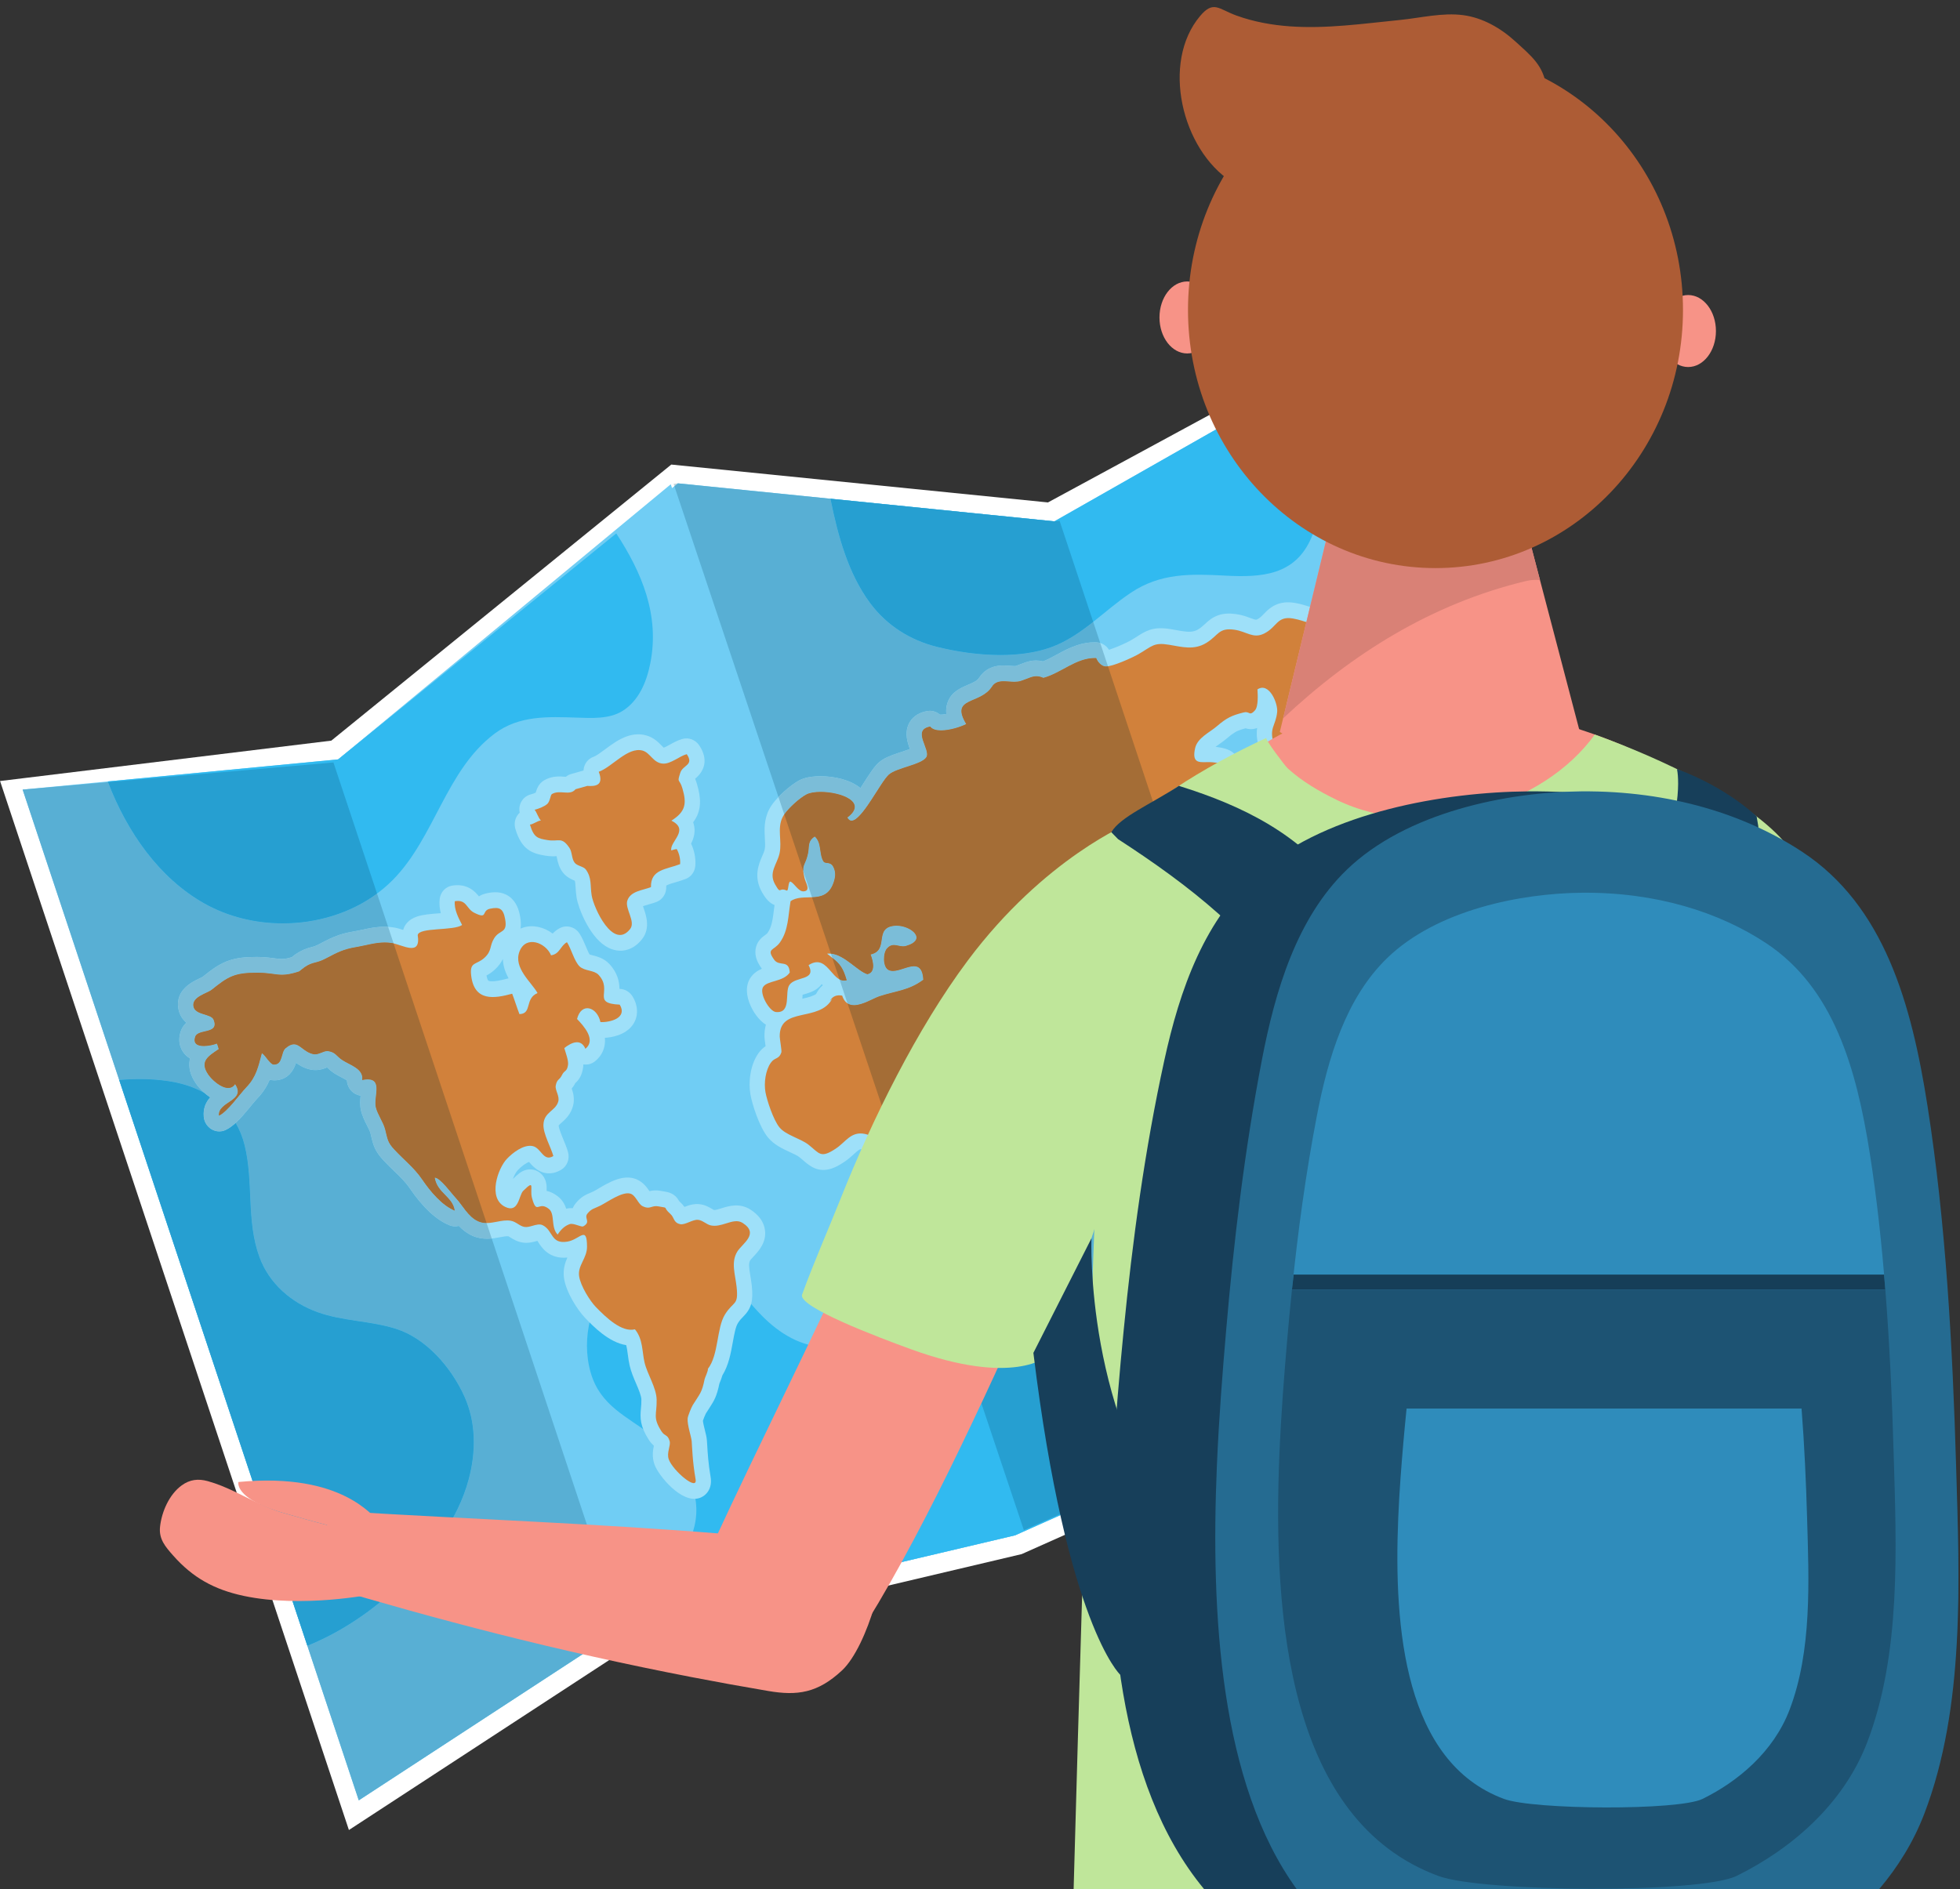 <?xml version="1.0" encoding="UTF-8"?><svg xmlns="http://www.w3.org/2000/svg" xmlns:xlink="http://www.w3.org/1999/xlink" height="378.4" preserveAspectRatio="xMidYMid meet" version="1.0" viewBox="16.5 46.8 392.5 378.4" width="392.5" zoomAndPan="magnify"><rect x="16.5" y="46.8" width="392.5" height="378.4" fill="#333333" stroke="none"/><defs><clipPath id="a"><path d="M 233 187 L 376 187 L 376 425.199 L 233 425.199 Z M 233 187"/></clipPath><clipPath id="b"><path d="M 231 193 L 378 193 L 378 425.199 L 231 425.199 Z M 231 193"/></clipPath><clipPath id="c"><path d="M 239 205 L 409 205 L 409 425.199 L 239 425.199 Z M 239 205"/></clipPath><clipPath id="d"><path d="M 259 205 L 409 205 L 409 425.199 L 259 425.199 Z M 259 205"/></clipPath><clipPath id="e"><path d="M 272 305 L 397 305 L 397 425.199 L 272 425.199 Z M 272 305"/></clipPath></defs><g><g><path d="M 358.754 317.508 L 286.723 324.48 L 219.805 354.32 L 141.301 372.832 L 88.348 407.414 L 21.031 204.953 L 84.215 198.91 L 152.25 143.613 L 227.637 151.227 L 291.406 114.969 L 358.754 317.508" fill="#44a6bf"/></g><g><path d="M 139.934 369.074 L 140.766 368.969 L 218.516 350.547 L 285.477 320.688 L 353.66 314.086 L 288.848 119.148 L 228.914 155.016 L 153.57 147.375 L 85.586 202.664 L 25.555 206.664 L 90.324 401.473 L 139.934 369.074 M 86.371 413.355 L 16.512 203.242 L 82.844 195.152 L 150.93 139.852 L 226.359 147.438 L 293.973 110.793 L 363.844 320.934 L 287.973 328.277 L 221.094 358.09 L 142.664 376.594 L 86.371 413.355" fill="#fff"/></g><g><path d="M 358.754 317.508 L 286.723 324.48 L 219.805 354.32 L 141.301 372.832 L 88.348 407.414 L 21.031 204.953 L 84.215 198.91 L 152.25 143.613 L 227.637 151.227 L 291.406 114.969 L 358.754 317.508" fill="#70cdf4"/></g><g><path d="M 84.215 198.91 L 83.68 199.258 L 141.387 372.82 L 219.805 354.32 L 221.043 353.582 L 150.824 143.797 L 84.215 198.91" fill="#70cdf4"/></g><g><path d="M 57.465 227.781 C 69.234 234.387 85.613 232.691 95.152 223.062 C 103.574 214.559 105.793 201.035 115.578 193.727 C 120.473 190.07 126.215 190.359 132.043 190.543 C 134.98 190.641 138.469 190.844 141.07 189.258 C 144.387 187.246 145.969 183.465 146.727 179.66 C 148.633 169.996 145.039 161.496 139.91 153.641 L 84.215 198.906 L 38.082 203.32 C 41.906 213.363 48.328 222.652 57.465 227.781" fill="#31baf0"/></g><g><path d="M 190.773 167.613 C 194.117 172.102 198.801 175.023 204.082 176.344 C 211.09 178.098 220.062 178.902 226.883 176.469 C 233.086 174.254 237.574 169.109 242.98 165.512 C 248.906 161.562 254.941 161.73 261.863 162.098 C 269.102 162.484 275.891 162.082 279.129 154.445 C 281.621 148.555 281.758 141.82 281.176 135.434 C 280.758 130.895 279.988 126.43 279.051 121.996 L 227.637 151.227 L 182.812 146.699 C 184.324 154.23 186.414 161.746 190.773 167.613" fill="#31baf0"/></g><g><path d="M 286.281 225.328 C 287.625 229.402 289.504 231.996 293.164 234.164 C 295.516 235.559 298.309 236.754 300.293 238.734 C 303.723 242.156 302.934 246.617 299.945 249.922 C 296.578 253.648 291.512 255.871 288.574 259.945 C 286.605 262.688 284.141 266.906 286.27 270.395 C 287.766 272.848 290.223 274.402 292.754 275.516 C 298.699 278.113 304.941 278.82 311.219 279.809 C 318.227 280.906 325.039 283.367 331.113 287.285 C 341.656 294.09 349.84 303.828 357.52 313.812 L 309.926 170.664 C 303.262 177.324 297.082 184.684 292.367 192.93 C 286.969 202.367 282.613 214.18 286.281 225.328" fill="#31baf0"/></g><g><path d="M 235.699 323.492 C 236.262 316.508 236.859 307.105 231.586 301.543 C 224.047 293.602 213.086 296.453 205.512 302.094 C 198.652 307.195 191.234 316.645 181.949 316.617 C 177.004 316.602 172.605 313.926 169.109 310.375 C 166.695 307.918 164.574 305.191 162.434 302.48 C 160.879 300.508 159.234 298.156 157.066 296.848 C 151.582 293.535 143.715 297.668 139.797 301.715 C 134.973 306.688 132.777 314.727 134.785 321.723 C 136.715 328.438 142.09 330.5 147.094 334.355 C 151.934 338.078 156.316 343.609 155.926 350.086 C 155.527 356.586 150.719 361.477 147.723 366.762 C 146.789 368.41 145.992 370.121 145.359 371.875 L 219.805 354.32 L 233.922 348.023 C 233.242 339.887 235.07 331.438 235.699 323.492" fill="#31baf0"/></g><g><path d="M 110.355 343.094 C 111.809 337.633 111.863 331.773 109.469 326.473 C 106.848 320.684 101.832 314.887 95.785 312.973 C 90.652 311.344 85.172 311.465 80.098 309.641 C 74.926 307.781 70.395 303.977 68.426 298.543 C 65.777 291.258 67.309 283.562 65.473 276.18 C 63.602 268.633 57.492 264.457 50.316 263.371 C 46.992 262.867 43.672 262.836 40.371 263.121 L 78.051 376.445 C 84.953 373.66 91.332 369.277 96.691 364.098 C 102.602 358.391 108.156 351.34 110.355 343.094" fill="#31baf0"/></g><g><path d="M 118.34 242.758 L 118.219 242.789 C 115.258 243.594 114.484 243.355 114.289 243.219 C 114.227 243.176 114.047 242.895 113.926 242.188 C 114.402 241.938 114.98 241.578 115.586 241.02 C 116.398 240.27 116.887 239.539 117.203 238.887 C 117.238 240.309 117.719 241.613 118.34 242.758 M 160.984 288.816 C 160.48 288.977 159.809 289.184 159.477 289.172 C 159.387 289.125 159.258 289.047 159.156 288.984 C 158.551 288.625 157.641 288.082 156.434 287.984 C 155.547 287.914 154.77 288.125 154.266 288.293 C 154.035 288.371 153.801 288.461 153.562 288.551 C 153.348 288.246 153.074 287.914 152.723 287.598 C 152.609 287.488 152.527 287.418 152.48 287.363 C 151.668 285.809 150.312 285.582 149.484 285.445 C 149.309 285.414 149.07 285.379 148.773 285.324 C 147.828 285.152 147.078 285.262 146.555 285.391 C 145.988 284.551 145.059 283.25 143.352 282.809 C 142.352 282.555 141.266 282.629 140.031 283.039 C 138.695 283.48 137.383 284.258 136.328 284.879 C 135.953 285.105 135.617 285.305 135.352 285.438 C 135.062 285.582 134.832 285.676 134.625 285.762 C 133.84 286.086 132.867 286.488 131.785 287.824 C 131.527 288.129 131.328 288.461 131.184 288.805 C 130.766 288.773 130.332 288.797 129.887 288.906 C 129.605 288.047 129.129 287.16 128.242 286.461 C 127.422 285.809 126.645 285.477 125.957 285.336 L 125.965 285.215 C 125.992 284.445 126.047 282.836 124.637 281.719 C 123.785 281.047 122.66 280.852 121.641 281.191 C 120.832 281.457 120.18 282 119.211 282.953 C 119.473 282.246 119.816 281.57 120.211 281.16 C 120.93 280.406 121.812 279.766 122.441 279.539 L 122.555 279.664 C 123.23 280.445 125.031 282.523 127.84 281.59 C 128.195 281.473 128.555 281.305 128.898 281.098 C 130.078 280.383 130.633 278.93 130.246 277.551 C 130.02 276.73 129.66 275.867 129.316 275.039 C 128.988 274.242 128.375 272.762 128.383 272.254 L 128.383 272.215 C 128.473 272.098 128.738 271.863 128.922 271.703 C 129.656 271.059 130.766 270.086 131.242 268.348 C 131.637 266.906 131.27 265.652 130.992 264.836 C 131.215 264.57 131.465 264.219 131.703 263.746 C 132.355 263.168 133.027 262.336 133.273 260.621 C 133.305 260.418 133.32 260.207 133.32 259.996 C 134.148 260.133 134.996 259.914 135.656 259.379 C 137.211 258.121 137.598 256.582 137.648 255.52 C 137.66 255.23 137.652 254.953 137.629 254.676 C 138.492 254.629 139.383 254.457 140.156 254.199 C 142.52 253.414 143.453 251.969 143.82 250.898 C 144.102 250.074 144.387 248.398 143.18 246.402 C 142.633 245.496 141.684 244.926 140.66 244.879 L 140.547 244.871 C 140.539 243.555 140.227 241.699 138.523 239.883 C 137.441 238.727 136.113 238.387 135.145 238.141 C 134.969 238.098 134.723 238.035 134.559 237.98 C 134.34 237.621 134.027 236.863 133.824 236.383 C 133.457 235.508 133.078 234.605 132.562 233.809 C 131.68 232.449 129.957 231.977 128.578 232.719 C 127.992 233.031 127.535 233.414 127.172 233.793 C 125.426 232.48 123.188 231.957 121.219 232.613 C 121.059 232.664 120.906 232.727 120.75 232.793 C 120.844 232.125 120.828 231.336 120.66 230.402 C 120.449 229.184 119.977 227.434 118.441 226.348 C 116.93 225.281 115.258 225.453 113.969 225.723 C 113.305 225.863 112.816 226.082 112.406 226.344 C 111.691 225.449 110.145 223.688 107.043 224.191 C 105.734 224.41 104.719 225.477 104.555 226.84 C 104.434 227.832 104.543 228.805 104.773 229.715 C 104.621 229.727 104.477 229.738 104.332 229.746 C 102.73 229.867 101.215 229.984 100.016 230.383 C 98.172 230.996 97.488 232.184 97.234 233.066 C 96.641 232.871 96.031 232.68 95.406 232.578 C 92.98 232.172 90.855 232.633 88.977 233.039 C 88.387 233.168 87.824 233.289 87.266 233.383 C 86.199 233.562 85.301 233.777 84.445 234.062 C 83.051 234.527 81.918 235.121 80.484 235.875 L 80.348 235.945 C 79.871 236.195 79.574 236.305 79.395 236.367 C 79.172 236.438 78.988 236.484 78.801 236.531 C 77.781 236.797 76.812 237.172 75.762 237.883 L 75.59 238.004 L 74.934 238.52 C 73.344 238.996 72.766 238.922 71.523 238.754 C 70.668 238.637 69.605 238.488 68.09 238.48 C 65.59 238.465 63.957 238.66 62.449 239.16 C 60.453 239.824 58.941 240.961 57.035 242.492 C 56.914 242.559 56.641 242.688 56.438 242.785 C 54.996 243.465 51.625 245.059 52.203 248.758 C 52.418 250.086 53.062 251 53.824 251.641 C 53.211 252.199 52.875 252.832 52.699 253.359 C 51.863 255.859 53.031 257.461 53.578 258.031 C 53.871 258.344 54.199 258.602 54.551 258.801 C 54.523 258.914 54.496 259.023 54.48 259.141 C 54.219 260.652 54.633 262.223 55.719 263.809 C 56.344 264.719 57.363 265.785 58.578 266.602 C 57.766 267.52 57.137 268.773 57.301 270.504 C 57.395 271.523 57.965 272.445 58.824 272.977 C 59.684 273.504 60.723 273.574 61.629 273.168 C 63.316 272.406 64.82 270.68 66.75 268.324 C 67.25 267.715 67.719 267.145 68.035 266.82 C 69.219 265.594 69.973 264.336 70.512 263.078 C 70.738 263.137 70.969 263.172 71.215 263.188 C 71.793 263.219 72.348 263.145 72.867 262.977 C 74.723 262.355 75.43 260.77 75.777 259.691 C 76.48 260.199 77.445 260.785 78.738 261.051 C 79.578 261.223 80.441 261.152 81.367 260.848 C 81.582 260.773 81.793 260.691 82.004 260.609 C 82.305 260.898 82.75 261.324 83.414 261.766 C 83.906 262.09 84.414 262.355 84.91 262.613 C 85.215 262.77 85.668 263.004 85.969 263.203 C 86.004 264 86.336 264.773 86.91 265.355 C 87.41 265.863 88.043 266.172 88.711 266.262 C 88.621 267.16 88.547 268.156 88.777 269.184 C 89.027 270.32 89.547 271.336 89.996 272.23 C 90.281 272.793 90.578 273.379 90.676 273.75 C 90.754 274.055 90.816 274.328 90.875 274.57 C 91.281 276.281 91.617 277.418 93.285 279.215 C 94.043 280.035 94.762 280.723 95.457 281.391 C 96.652 282.543 97.688 283.543 98.602 284.883 C 101.188 288.668 103.844 291.137 106.496 292.219 C 107.105 292.469 107.766 292.508 108.375 292.352 C 109.117 293.121 110.008 293.84 111.09 294.324 C 113.215 295.266 115.203 294.891 116.648 294.617 C 117.27 294.5 117.914 294.379 118.297 294.422 C 118.391 294.469 118.562 294.574 118.691 294.656 C 119.262 295.016 120.133 295.559 121.301 295.703 C 122.375 295.836 123.324 295.566 124.023 295.371 L 124.117 295.344 L 124.281 295.602 C 124.953 296.656 126.473 299.047 130.117 298.688 C 129.652 299.754 129.211 301.098 129.438 302.758 C 129.844 305.672 132.215 309.277 133.688 310.797 C 135.328 312.496 138.406 315.676 141.895 316.234 C 142.035 316.746 142.125 317.371 142.227 318.141 C 142.32 318.852 142.418 319.586 142.598 320.352 C 142.887 321.605 143.395 322.785 143.879 323.922 C 144.395 325.121 144.926 326.355 144.941 327.152 C 144.953 327.836 144.906 328.344 144.855 328.883 C 144.664 330.852 144.668 332.457 146.445 335.223 C 146.781 335.738 147.133 336.113 147.441 336.387 C 147.246 337.297 147.031 338.664 147.57 340.16 C 148.371 342.383 153.004 348.043 156.566 346.859 C 157.969 346.395 159.199 344.906 158.801 342.621 C 158.344 340 158.203 337.672 158.125 336.281 C 158.102 335.871 158.082 335.535 158.055 335.27 C 158.012 334.664 157.844 334.016 157.656 333.266 C 157.527 332.742 157.297 331.816 157.262 331.375 C 157.383 330.98 157.699 330.223 157.84 329.949 C 158.109 329.516 158.34 329.164 158.535 328.859 C 159.523 327.348 160.035 326.488 160.562 323.938 L 160.656 323.699 C 160.844 323.234 161.035 322.758 161.168 322.273 C 162.414 320.27 162.852 317.836 163.246 315.652 C 163.516 314.145 163.801 312.582 164.258 311.848 C 164.656 311.207 164.969 310.895 165.301 310.566 C 166.969 308.895 167.375 307.43 167.047 304.301 C 166.973 303.613 166.863 302.977 166.766 302.363 C 166.473 300.633 166.383 299.816 166.734 299.238 C 166.828 299.098 167.152 298.746 167.371 298.516 C 168.426 297.375 170.027 295.66 169.688 293.172 C 169.469 291.555 168.484 290.18 166.773 289.078 C 164.602 287.695 162.426 288.371 160.984 288.816" fill="#9ee0f9"/></g><g><path d="M 153.848 222.84 C 154.91 222.418 155.645 221.41 155.742 220.227 C 155.863 218.766 155.547 217.137 154.891 215.777 C 155.422 214.738 155.859 213.379 155.406 211.809 C 155.375 211.703 155.344 211.602 155.309 211.5 C 157.152 209.09 156.832 206.477 156.105 203.953 C 155.973 203.492 155.836 203.113 155.699 202.793 C 158.676 200.301 157.488 197.523 156.52 196.09 C 155.77 194.988 154.445 194.473 153.203 194.801 C 152.312 195.035 151.434 195.512 150.691 195.922 C 150.234 196.18 149.75 196.445 149.41 196.562 C 149.289 196.453 149.121 196.281 148.992 196.145 C 148.359 195.496 147.406 194.516 145.906 194.102 C 144.711 193.77 143.441 193.82 142.145 194.254 C 140.488 194.805 139.008 195.898 137.707 196.867 C 136.871 197.488 135.922 198.191 135.34 198.398 C 134.57 198.676 133.941 199.27 133.602 200.043 C 133.457 200.391 133.375 200.762 133.355 201.137 L 133.234 201.168 L 130.879 201.836 C 130.484 201.945 130.125 202.137 129.812 202.395 C 129.707 202.391 129.594 202.383 129.5 202.375 C 128.723 202.32 127.66 202.246 126.496 202.633 C 126.129 202.754 125.777 202.914 125.441 203.113 C 124.312 203.789 123.961 204.938 123.777 205.57 C 123.547 205.684 123.152 205.832 122.809 205.914 C 121.781 206.164 120.961 206.941 120.641 207.977 C 120.48 208.504 120.461 209.055 120.57 209.582 C 120.375 209.766 120.203 209.973 120.055 210.203 C 119.566 210.977 119.445 211.938 119.707 212.832 C 120.977 217.094 123.113 217.766 125.773 218.199 C 126.703 218.348 127.434 218.324 127.953 218.293 C 127.977 218.398 128.012 218.539 128.031 218.656 C 128.188 219.406 128.426 220.543 129.227 221.57 C 129.98 222.527 130.973 222.953 131.598 223.207 C 131.691 223.48 131.723 223.848 131.77 224.586 C 131.805 225.172 131.844 225.832 131.969 226.602 C 132.285 228.574 134.402 234.168 137.754 236.305 C 139.199 237.23 140.809 237.473 142.277 236.98 C 143.324 236.637 144.262 235.941 145.066 234.922 C 146.793 232.738 145.887 230.133 145.402 228.738 C 145.359 228.613 145.305 228.465 145.262 228.316 C 145.332 228.289 145.422 228.254 145.527 228.219 C 145.805 228.129 146.09 228.051 146.371 227.965 C 146.949 227.805 147.52 227.641 148.027 227.434 C 149.203 226.961 149.957 225.777 149.914 224.461 C 149.91 224.332 149.922 224.242 149.93 224.191 C 150.02 224.125 150.258 223.992 150.828 223.805 C 151.145 223.703 151.469 223.605 151.801 223.512 C 152.48 223.309 153.176 223.105 153.848 222.84" fill="#9ee0f9"/></g><g><path d="M 297.094 249.191 C 295.848 247.863 294.133 246.047 291.922 246.785 C 290.441 247.273 289.895 248.473 289.699 249.527 C 289.324 249.09 288.84 248.707 288.219 248.438 C 287.707 248.219 287.145 248.141 286.602 248.223 C 286.066 248.301 285.57 248.414 285.117 248.566 C 282.488 249.441 281.629 251.406 281.121 252.582 C 280.883 253.129 280.73 253.453 280.504 253.727 C 280.18 253.82 279.703 253.906 279.316 253.973 C 278.844 254.051 278.434 254.125 278.055 254.254 C 277.48 254.441 277.004 254.746 276.633 255.168 C 274.523 257.527 275.484 260.008 275.852 260.941 C 275.898 261.062 275.961 261.219 275.992 261.316 C 275.965 261.48 275.875 261.602 275.391 262.082 C 274.297 263.156 272.273 265.16 273.613 269.617 C 274.125 271.324 275 272.613 275.77 273.75 C 276.613 274.992 277.09 275.738 277.145 276.645 C 277.23 278.195 278.395 279.473 279.891 279.668 C 280.918 279.801 281.906 279.715 282.832 279.406 C 285.207 278.617 286.539 276.641 287.609 275.051 C 288.098 274.336 288.82 273.258 289.211 273.125 C 289.293 273.102 289.562 273.113 290.035 273.316 L 290.195 273.531 C 290.664 274.168 291.371 275.125 292.613 275.645 C 294.109 276.266 295.438 276.027 296.23 275.883 L 296.504 275.836 C 296.824 275.965 297.07 276.145 297.387 276.367 C 298.105 276.883 299.598 277.945 301.57 277.289 C 302.805 276.879 303.77 275.895 304.555 274.984 C 307.238 271.859 309.691 264.203 308.617 260.059 C 307.637 256.258 304.422 254.422 302.695 253.438 C 300.336 252.082 299.012 251.227 297.094 249.191" fill="#9ee0f9"/></g><g><path d="M 178.348 245.707 C 178.898 245.523 180.195 245.094 181.059 243.914 L 181.266 244.148 C 180.719 244.605 180.27 245.191 179.938 245.879 L 179.938 245.887 C 179.688 246.066 179.336 246.246 178.812 246.422 C 178.316 246.586 177.762 246.715 177.176 246.844 C 177.184 246.742 177.188 246.648 177.191 246.559 C 177.199 246.41 177.207 246.234 177.219 246.059 C 177.383 246.008 177.578 245.949 177.762 245.891 C 177.957 245.832 178.16 245.77 178.348 245.707 M 290.84 170.109 C 290.035 168.574 288.059 166.207 283.852 167.609 C 283.48 167.73 283.098 167.879 282.711 168.027 C 282.258 168.203 281.797 168.391 281.34 168.5 C 280.156 168.773 279.672 168.621 278.492 168.25 C 277.812 168.035 276.969 167.77 275.91 167.582 C 274.629 167.355 273.512 167.41 272.496 167.746 C 271.102 168.211 270.227 169.109 269.586 169.77 C 269.133 170.246 268.797 170.59 268.266 170.852 C 268.059 170.953 268.027 171.012 266.926 170.605 C 266.18 170.324 265.246 169.977 264.062 169.809 C 262.668 169.609 261.551 169.676 260.523 170.016 C 259.254 170.438 258.441 171.191 257.789 171.797 C 257.379 172.18 257.016 172.508 256.492 172.832 C 256.258 172.98 256.031 173.09 255.789 173.168 C 254.77 173.504 253.559 173.285 252.027 173.008 C 251.695 172.945 251.363 172.887 251.031 172.828 C 249.227 172.531 247.934 172.57 246.711 172.98 C 245.777 173.289 245.023 173.766 244.23 174.277 C 243.875 174.504 243.465 174.766 242.969 175.051 C 242.355 175.41 240.391 176.352 238.809 176.875 L 238.578 176.949 C 238.027 176.062 237.082 175.492 236.047 175.457 C 234.758 175.414 233.477 175.605 232.133 176.055 C 230.668 176.539 229.367 177.242 228.117 177.922 C 227.168 178.438 226.262 178.926 225.375 179.27 C 223.918 178.914 222.777 179.168 221.902 179.457 C 221.613 179.551 221.316 179.668 220.98 179.793 C 220.68 179.914 220.348 180.047 219.957 180.176 C 219.754 180.238 219.117 180.188 218.699 180.156 C 217.734 180.09 216.535 180 215.312 180.406 C 214.184 180.781 213.238 181.523 212.578 182.551 C 212.18 183.184 211.27 183.574 210.297 183.984 C 208.848 184.602 206.863 185.449 206.184 187.723 C 205.969 188.438 205.934 189.141 206.008 189.816 C 205.422 189.926 204.977 189.949 204.719 189.934 C 204.023 189.336 203.113 189.062 202.215 189.219 C 201.863 189.277 201.535 189.359 201.23 189.461 C 199.586 190.008 198.809 191.074 198.449 191.875 C 197.633 193.688 198.227 195.531 198.707 196.832 C 198.461 196.922 198.164 197.027 197.793 197.148 L 196.426 197.602 C 194.703 198.172 193.445 198.691 192.5 199.516 C 191.621 200.285 190.766 201.586 189.449 203.648 C 189.266 203.941 189.043 204.285 188.809 204.648 C 185.84 202.199 180.195 201.812 177.465 202.723 C 177.129 202.832 176.816 202.965 176.531 203.117 C 174.848 204.004 171.676 206.695 170.539 208.895 C 169.461 210.973 169.574 213.055 169.668 214.73 C 169.715 215.578 169.762 216.375 169.629 216.957 C 169.547 217.332 169.348 217.793 169.137 218.277 C 168.465 219.824 167.336 222.41 169.094 225.504 C 169.469 226.16 170.266 227.562 171.602 228.086 C 171.562 228.371 171.523 228.656 171.496 228.938 C 171.25 230.902 171.062 232.449 170.211 233.66 C 170.105 233.809 169.977 233.906 169.711 234.098 C 169.172 234.488 168.043 235.297 167.809 236.922 C 167.578 238.484 168.309 239.777 169.066 240.84 C 168.262 241.188 167.402 241.719 166.781 242.656 C 165.793 244.152 165.836 246.203 166.895 248.438 C 167.223 249.137 168.242 251.039 169.875 252.039 C 169.648 252.844 169.578 253.652 169.59 254.391 C 169.594 254.777 169.652 255.223 169.766 256.047 C 169.777 256.141 169.793 256.25 169.809 256.363 C 169.375 256.652 168.852 257.086 168.371 257.777 C 166.684 260.176 166.355 263.656 166.781 266.043 C 167.109 267.898 168.52 272.477 170.281 274.625 C 171.484 276.09 173.184 276.879 174.684 277.574 C 175.434 277.918 176.203 278.273 176.598 278.59 C 176.91 278.836 177.18 279.066 177.414 279.277 C 178.559 280.27 180.289 281.773 183.039 280.859 C 183.785 280.613 184.562 280.203 185.566 279.535 C 186.344 279.016 186.957 278.465 187.492 277.973 C 187.957 277.551 188.441 277.113 188.727 277.016 C 188.762 277.004 188.883 276.965 189.188 277.027 C 189.391 277.066 189.586 277.184 189.949 277.402 C 190.578 277.785 191.605 278.406 192.961 278.414 C 193.105 279.758 193.473 281.465 194.965 283.008 C 195.785 283.852 196.633 284.242 197.195 284.504 L 197.348 284.574 C 197.352 284.719 197.355 284.934 197.363 285.109 C 197.375 285.742 197.391 286.613 197.684 287.598 C 198.609 290.703 200.301 292.07 201.656 293.168 C 202.156 293.574 202.629 293.957 203.09 294.438 C 203.449 294.824 203.742 295.488 204.082 296.254 C 204.691 297.633 205.453 299.348 207.156 300.695 C 208.926 302.094 211.113 302.461 213.328 301.727 C 216.539 300.66 219.371 297.395 220.828 294.926 C 222.246 292.516 222.344 288.566 222.32 286.984 C 222.309 286.238 222.164 285.516 222.031 284.875 C 221.977 284.578 221.887 284.145 221.867 283.93 C 222.121 283.578 222.402 283.125 222.711 282.426 C 224.867 277.555 221.93 274.715 220.516 273.352 C 220.227 273.074 219.805 272.664 219.652 272.441 C 219.684 272.32 219.766 272.035 220.043 271.559 C 220.25 271.207 220.449 270.871 220.648 270.555 C 222.012 268.301 223.434 265.973 222.727 261.883 C 222.336 259.613 221.738 257.078 219.594 255.727 C 219.305 255.539 219.012 255.395 218.715 255.281 C 218.93 255.051 219.141 254.824 219.324 254.621 C 221.27 252.508 224.328 249.168 223.383 245.32 L 223.625 245.352 C 224.645 245.477 225.016 245.738 225.906 246.379 C 226.535 246.828 227.316 247.391 228.406 247.918 C 229.578 248.492 230.617 248.578 231.375 248.648 C 231.613 248.668 231.973 248.699 232.059 248.734 C 232.227 248.895 232.562 249.492 232.793 249.891 C 233.32 250.812 233.977 251.965 235.004 252.898 C 236.336 254.105 238.863 255.789 240.914 256.527 C 241.805 256.848 242.773 256.734 243.547 256.223 C 244.32 255.715 244.824 254.859 244.906 253.906 C 245.062 252.094 244.52 250.453 244.086 249.137 C 243.875 248.496 243.613 247.707 243.602 247.297 C 243.723 247.129 244.016 246.848 244.215 246.652 C 244.691 246.199 245.551 245.371 246.062 244.195 C 246.703 244.723 247.43 245.449 247.875 245.895 C 249.73 247.754 251.84 249.863 254.629 249.344 C 255.484 249.191 256.215 248.664 256.652 247.902 C 256.766 247.711 256.855 247.508 256.922 247.301 C 257.531 247.402 258.203 247.387 258.922 247.148 C 259.57 246.93 260.18 246.555 260.723 246.023 C 263.191 243.629 262.707 240.477 259.281 236.656 C 259.109 236.457 258.863 236.188 258.793 236.098 L 258.773 236.07 C 259.027 235.926 259.301 235.777 259.527 235.66 C 261.512 234.605 264.828 232.84 265.016 228.52 C 265.098 226.648 264.562 224.699 263.727 222.996 C 263.82 222.969 263.922 222.93 264.02 222.891 C 265.137 222.457 265.883 221.379 265.938 220.137 C 266.031 217.699 264.758 216 263.992 214.988 C 263.926 214.891 263.844 214.781 263.77 214.68 C 263.949 214.441 264.219 214.141 264.422 213.914 C 265.395 212.82 266.727 211.32 266.941 209.016 C 267.145 206.871 266.453 205.031 265.895 203.559 C 265.68 202.996 265.477 202.465 265.375 202.027 C 265.277 201.621 265.203 201.273 265.148 200.984 C 264.449 197.57 262.961 196.754 259.918 196.387 C 260.172 196.195 260.426 196.02 260.621 195.883 C 261.133 195.527 261.656 195.156 262.141 194.738 C 263.508 193.562 264.113 193.246 265.035 192.941 C 265.289 192.859 265.57 192.773 265.922 192.68 C 266.418 192.836 267.195 192.973 268.09 192.676 L 268.25 192.617 C 268.094 193.664 268.141 194.891 268.617 196.578 C 268.887 197.531 269.934 200.738 272.012 201.898 C 272.902 202.395 273.895 202.5 274.809 202.199 C 277.293 201.375 277.48 198.387 277.543 197.402 C 277.621 196.129 277.172 195.047 276.801 194.266 C 277.422 193.895 278.223 193.352 278.82 192.398 C 279.723 190.973 279.992 189.652 280.188 188.691 C 280.406 187.629 280.438 187.492 281.027 187.07 C 281.441 186.777 281.93 186.562 282.441 186.336 C 283.906 185.699 286.84 184.422 286.57 180.07 C 287.031 180.117 287.57 180.09 288.156 179.891 C 288.848 179.66 289.488 179.234 290.113 178.586 C 291.875 176.754 291.684 171.711 290.84 170.109" fill="#9ee0f9"/></g><g><path d="M 76.395 241.383 C 72.441 242.684 72.016 241.664 68.145 241.637 C 63.508 241.605 62.238 242.355 58.891 245.051 C 58 245.766 54.934 246.441 55.227 248.324 C 55.523 250.211 58.785 249.789 59.285 251.07 C 60.445 254.02 56.145 252.809 55.594 254.457 C 54.703 257.117 58.84 256.289 59.934 255.828 C 60.086 256.211 60.203 256.539 60.297 256.938 C 58.234 258.336 56.387 259.367 58.199 262.027 C 59.25 263.559 62.285 265.996 63.578 263.945 C 65.883 267.387 60.07 267.379 60.344 270.273 C 62.047 269.5 64.516 265.938 65.84 264.562 C 67.824 262.504 68.215 260.441 68.941 257.75 C 69.609 258.121 70.57 259.996 71.293 260.035 C 73.172 260.133 72.73 257.594 73.664 256.789 C 76.18 254.617 76.719 257.434 79.266 257.953 C 79.809 258.066 80.336 257.863 80.848 257.66 C 81.332 257.465 81.809 257.27 82.27 257.352 C 83.758 257.609 83.781 258.293 85.027 259.121 C 86.543 260.133 89.398 260.883 89.023 263.129 C 93.527 262.234 91.27 266.344 91.754 268.551 C 92.07 269.973 93.246 271.535 93.625 273.008 C 94.145 275.016 94.07 275.555 95.465 277.055 C 97.5 279.25 99.406 280.645 101.086 283.109 C 102.688 285.453 105.008 288.246 107.562 289.289 C 107.148 286.461 104.094 285.824 103.551 282.688 C 104.613 282.648 106.941 285.879 107.824 286.812 C 109.062 288.121 110.258 290.543 112.238 291.426 C 113.5 291.988 114.766 291.75 116.016 291.516 C 116.953 291.336 117.879 291.16 118.785 291.316 C 119.891 291.508 120.59 292.441 121.598 292.566 C 122.078 292.629 122.613 292.477 123.156 292.324 C 123.867 292.121 124.586 291.918 125.176 292.211 C 127.32 293.27 126.746 296.078 130.16 295.492 C 132.645 295.066 134.043 292.164 134.055 296.527 C 134.055 298.828 132.176 300.27 132.465 302.379 C 132.742 304.375 134.664 307.398 135.82 308.594 C 137.879 310.719 141.035 313.734 143.648 313.062 C 145.277 315.035 145.066 317.527 145.57 319.688 C 146.121 322.062 147.949 324.738 147.996 327.16 C 148.062 330.18 147.148 330.668 148.98 333.516 C 149.66 334.562 150.199 334.055 150.602 335.469 C 150.855 336.375 149.945 337.777 150.426 339.117 C 151.254 341.395 156.23 345.602 155.797 343.109 C 155.176 339.594 155.105 336.668 155.012 335.461 C 154.938 334.555 154.105 332.246 154.203 330.922 C 154.246 330.398 154.973 328.648 155.227 328.242 C 156.652 325.93 157.047 325.836 157.605 323.039 C 157.664 322.73 158.367 321.312 158.254 320.988 C 160.438 318.195 159.984 312.801 161.68 310.09 C 163.434 307.285 164.414 308.414 164.008 304.566 C 163.738 302.043 162.836 299.656 164.137 297.512 C 165.125 295.879 168.633 293.945 165.207 291.75 C 164.211 291.113 163.062 291.492 161.848 291.867 C 160.891 292.164 159.891 292.465 158.887 292.262 C 157.961 292.078 157.215 291.211 156.266 291.133 C 155.758 291.09 155.145 291.332 154.539 291.578 C 153.867 291.848 153.199 292.117 152.695 292 C 151.32 291.684 151.578 290.699 150.754 289.961 C 148.98 288.379 150.719 288.863 148.324 288.434 C 147.758 288.332 147.383 288.438 147.031 288.543 C 146.535 288.691 146.082 288.844 145.184 288.402 C 144.25 287.945 143.82 286.168 142.684 285.875 C 141.047 285.457 138.148 287.57 136.742 288.281 C 135.488 288.918 135 288.836 134.137 289.887 C 133.375 290.836 134.93 291.52 133.309 292.438 C 133.121 292.547 132.652 292.379 132.129 292.211 C 131.59 292.035 131 291.863 130.609 291.988 C 129.531 292.344 128.766 293.164 128.172 294.086 C 126.754 292.66 127.695 289.957 126.418 288.949 C 125.516 288.234 124.949 288.359 124.52 288.484 C 123.926 288.656 123.602 288.828 123.035 286.762 C 122.527 284.879 123.785 282.84 121.262 285.348 C 120.391 286.219 120.387 289.871 117.672 288.543 C 114.078 286.789 116.219 280.793 118.012 278.914 C 119.141 277.73 121.352 275.973 123.184 276.367 C 124.898 276.734 125.293 279.578 127.312 278.359 C 126.812 276.559 125.262 273.91 125.328 272.055 C 125.422 269.516 127.773 269.348 128.297 267.426 C 128.598 266.312 127.617 265.168 127.789 264.242 C 128.051 262.887 128.531 263.195 129.023 262.164 C 129.539 261.082 130.043 261.551 130.25 260.086 C 130.375 259.219 129.746 257.602 129.504 256.727 C 130.977 255.555 132.84 254.781 133.73 256.875 C 135.941 255.09 133.387 252.293 132.055 250.902 C 132.945 247.445 136.105 248.508 136.742 251.531 C 138.68 251.605 142.223 250.711 140.602 248.031 C 134.793 247.766 139.34 245.246 136.352 242.051 C 135.465 241.102 133.586 241.324 132.586 240.391 C 131.52 239.402 130.91 236.863 130.039 235.527 C 128.715 236.238 128.613 237.898 126.852 238.152 C 125.801 235.602 121.816 234.074 120.535 237.375 C 119.246 240.672 122.973 243.574 124.145 245.715 C 121.527 246.797 123.121 249.867 120.52 249.93 C 120.004 248.598 119.578 247.176 119.066 245.844 C 115.496 246.812 111.473 247.48 110.852 242.188 C 110.516 239.348 111.891 240.141 113.52 238.641 C 115.074 237.211 114.48 236.285 115.473 234.711 C 116.594 232.938 118.176 233.816 117.656 230.902 C 117.273 228.754 116.516 228.426 114.645 228.816 C 112.801 229.203 114.328 231.047 111.48 229.633 C 109.836 228.82 110 226.922 107.586 227.312 C 107.395 228.902 108.309 230.664 109.035 232.07 C 107.414 233.285 100.391 232.5 100.148 234.105 C 100.844 238.469 97.117 236.047 94.988 235.695 C 92.477 235.277 90.246 236.094 87.824 236.5 C 85.238 236.934 84.062 237.574 81.781 238.77 C 79.645 239.891 79.258 239.34 77.473 240.543 L 76.395 241.383" fill="#d1813b"/></g><g><path d="M 131.754 204.883 C 130.617 206.301 128.645 204.891 127.02 205.855 C 126.707 206.047 126.664 207.344 126.082 207.844 C 125.473 208.363 124.414 208.789 123.562 208.992 C 124.02 209.547 124.312 210.645 124.82 211.145 C 124.113 211.211 123.328 211.898 122.625 211.969 C 123.406 214.578 124.172 214.75 126.176 215.074 C 128.41 215.441 128.953 214.301 130.535 216.633 C 131.105 217.469 130.949 218.809 131.582 219.613 C 132.102 220.273 133.363 220.336 133.816 220.961 C 135.047 222.672 134.656 224.121 134.984 226.16 C 135.387 228.641 139.289 237.18 142.68 232.891 C 143.859 231.398 141.594 228.805 142.125 227.195 C 142.766 225.254 145.191 225.156 146.863 224.484 C 146.75 220.906 149.965 220.957 152.695 219.887 C 152.777 218.898 152.52 217.742 152.023 216.875 C 151.668 216.902 151.262 217.031 150.93 217.141 C 150.555 215.383 154.703 213.027 150.949 211.18 C 153.805 209.371 154.035 207.773 153.176 204.781 C 152.551 202.605 152.016 203.809 152.734 201.578 C 153.242 200 155.543 200.086 154.027 197.863 C 152.57 198.242 150.824 199.859 149.246 199.754 C 147.281 199.621 146.746 197.582 145.184 197.148 C 142.227 196.332 139.09 200.43 136.402 201.387 C 137.512 204.227 135.621 204.316 134.109 204.219 L 131.754 204.883" fill="#d1813b"/></g><g><path d="M 289.297 254.906 C 287.941 255.789 288.398 251.906 287.102 251.348 C 283.52 251.871 284.559 254.297 282.395 256.281 C 281.594 257.016 279.129 257.086 278.906 257.336 C 277.523 258.879 279.242 259.902 279.047 261.648 C 278.664 264.992 275.191 264.285 276.531 268.75 C 277.402 271.637 280.012 273.309 280.191 276.535 C 285.578 277.234 285.102 267.43 291.547 270.586 C 292.43 271.02 292.836 272.359 293.699 272.723 C 294.922 273.23 296.066 272.426 297.078 272.73 C 299.879 273.582 299.715 275.805 302.242 272.859 C 304.309 270.453 306.438 263.773 305.664 260.805 C 305.074 258.516 303.133 257.254 301.266 256.188 C 298.641 254.688 297.09 253.652 294.934 251.367 C 292.855 249.16 292.609 249.41 292.656 251.141 C 292.535 253 293.086 252.332 293.176 254.227 C 291.488 256.227 290.531 253.031 289.891 254.242 L 289.297 254.906" fill="#d1813b"/></g><g><path d="M 288.164 171.559 C 286.855 169.062 284.375 171.043 282.086 171.578 C 279.164 172.266 278.137 171.168 275.465 170.695 C 272.195 170.113 272.277 172.398 269.645 173.703 C 267.441 174.797 266.172 173.289 263.711 172.938 C 260.512 172.477 260.527 174.059 258.105 175.555 C 255.617 177.098 253.203 176.379 250.617 175.949 C 247.539 175.434 247.242 176.227 244.52 177.812 C 243.301 178.523 239.234 180.367 237.891 180.293 C 237.035 180.246 236.301 179.352 236.02 178.613 C 232.074 178.477 229.117 181.574 225.449 182.578 C 223.703 181.828 222.969 182.516 220.949 183.184 C 220.215 183.43 219.383 183.371 218.562 183.309 C 217.227 183.211 215.926 183.113 215.145 184.336 C 212.789 188.02 206.684 186.32 209.988 191.828 C 208.34 192.68 203.977 193.922 202.781 192.332 C 198.98 192.98 202.945 196.973 202.004 198.469 C 201.059 199.969 196.074 200.578 194.504 201.949 C 192.625 203.594 187.883 213.781 186.191 210.551 C 191.52 206.57 181 204.34 177.973 205.938 C 176.559 206.684 173.996 208.988 173.242 210.438 C 172.07 212.691 173.148 215.309 172.609 217.73 C 172.125 219.934 170.352 221.551 171.719 223.949 C 172.484 225.297 172.57 225.168 172.895 225.039 C 173.105 224.961 173.406 224.879 174.047 225.18 C 174.242 225.27 174.305 224.777 174.383 224.285 C 174.465 223.77 174.57 223.254 174.867 223.414 C 175.598 223.805 176.426 225.414 177.43 225.34 C 178.945 225.23 177.824 223.645 177.594 222.617 C 176.949 219.797 177.75 220.371 178.309 217.758 C 178.625 216.262 178.172 215.363 179.656 214.355 C 181.09 215.625 180.484 217.844 181.387 219.336 C 181.762 219.945 182.754 219.277 183.359 220.414 C 183.941 221.504 183.781 222.578 183.391 223.676 C 181.773 228.203 177.367 225.477 174.816 227.316 C 174.316 230.23 174.41 233.133 172.695 235.559 C 171.484 237.281 169.875 236.723 171.535 239.039 C 172.566 240.48 174.496 238.91 174.652 241.602 C 173.348 243.5 170.184 243.172 169.324 244.48 C 168.48 245.754 170.574 249.398 171.887 249.512 C 175.078 249.793 173.586 245.551 174.57 244.105 C 175.797 242.289 180.07 243.285 178.422 240.117 C 180.562 238.734 181.758 240.055 182.902 241.375 C 183.832 242.445 184.727 243.512 186.062 243.148 C 185.188 240.113 184.406 239.59 182.129 237.828 C 185.188 237.438 188.078 241.312 190.207 241.941 C 191.844 241.562 191.422 239.469 190.848 237.988 C 194.691 237.129 191.348 232.59 195.695 232.234 C 198.66 231.992 202.484 234.969 197.914 236.273 C 197.391 236.422 196.895 236.32 196.414 236.219 C 195.652 236.055 194.918 235.891 194.141 236.746 C 193.309 237.66 193.254 240.379 194.352 241.051 C 195.164 241.543 196.309 241.18 197.438 240.816 C 199.34 240.203 201.207 239.594 201.395 243.047 C 198.496 245.211 195.914 245.262 192.617 246.352 C 190.723 246.973 186.43 250.109 185.152 246.227 C 184.051 246 183.137 246.387 182.691 247.32 L 183.168 246.828 C 180.621 251.664 172.559 248.309 172.645 254.422 C 172.652 254.918 173.07 257.27 172.977 257.562 C 172.488 259.074 171.66 258.523 170.859 259.672 C 169.812 261.156 169.457 263.676 169.785 265.547 C 170.09 267.25 171.387 271.152 172.594 272.617 C 173.875 274.184 176.801 274.824 178.418 276.094 C 180.625 277.84 180.805 278.906 183.871 276.867 C 185.93 275.496 186.898 273.363 189.699 273.926 C 191.926 274.371 192.312 276.438 194.879 274.324 C 196.688 276.199 195.168 278.809 197.098 280.797 C 198.055 281.785 199.23 281.59 199.977 282.934 C 200.703 284.238 200.211 285.434 200.598 286.73 C 201.531 289.832 203.32 290.219 205.25 292.266 C 206.898 294.016 207.004 296.645 208.977 298.207 C 212.188 300.75 216.52 296.102 218.199 293.234 C 219.141 291.648 219.285 288.414 219.266 286.953 C 219.25 286 218.773 284.656 218.812 283.66 C 218.867 282.133 219.23 282.621 219.93 281.055 C 222.48 275.281 213.98 275.793 217.414 269.883 C 218.938 267.258 220.297 265.734 219.719 262.359 C 219.105 258.832 218.285 257.281 214.98 258.543 C 211.16 254.883 223.047 250.051 219.977 244.98 C 218.395 245.176 210.215 245.164 213.605 242.047 C 215.66 240.156 221.402 241.91 223.906 242.215 C 226.715 242.559 227.305 243.922 229.648 245.066 C 231.184 245.812 232.512 245.141 233.922 246.277 C 235.098 247.227 235.691 249.371 236.988 250.543 C 238.148 251.598 240.332 252.996 241.863 253.547 C 242.055 251.289 240.367 248.949 240.559 246.828 C 240.793 244.223 244.531 243.801 243.078 240.969 C 245.457 239.359 247.648 241.34 249.641 243.32 C 251.23 244.902 252.691 246.484 254.023 246.238 C 253.699 245.176 253.359 244.055 253.035 242.996 C 254.191 242.215 255.078 242.812 255.91 243.41 C 256.785 244.039 257.598 244.668 258.602 243.695 C 260.516 241.84 257.164 239.074 256.348 237.926 C 252.398 232.363 261.723 233.852 261.961 228.305 C 262.07 225.809 260.453 222.781 258.848 221.41 C 257.574 220.32 254.188 219.785 253.656 218.074 C 252.641 214.793 256.555 215.031 258.176 216.223 C 259.848 217.445 260.371 220.91 262.879 219.934 C 262.973 217.617 260.605 216.461 260.562 214.762 C 260.496 212.398 263.66 211.219 263.902 208.637 C 264.098 206.539 262.871 204.609 262.41 202.73 C 261.738 199.965 262.27 199.801 259.344 199.488 C 258.906 199.441 258.465 199.449 258.039 199.461 C 256.465 199.496 255.184 199.531 255.832 196.645 C 256.297 194.582 258.762 193.492 260.148 192.297 C 262.137 190.586 263.148 190.105 265.562 189.5 C 266.027 189.383 266.297 189.477 266.516 189.57 C 266.879 189.727 267.098 189.879 267.816 189.078 C 268.516 188.297 268.375 185.891 268.312 184.883 C 270.668 183.352 272.457 187.723 272.258 189.457 C 271.934 192.301 270.633 192.504 271.555 195.762 C 272.25 198.23 274.223 201.363 274.492 197.117 C 274.562 195.934 273.219 194.625 273.418 193.465 C 273.699 191.781 275.523 191.781 276.25 190.629 C 277.734 188.273 276.648 186.312 279.254 184.457 C 281.594 182.789 284.07 183.348 283.434 179.469 C 283.23 178.223 281.406 177.684 282.328 176.402 C 283.184 175.23 284.215 176.5 285.258 176.527 C 286.445 176.559 286.766 177.531 287.918 176.336 C 288.492 175.738 288.527 172.258 288.164 171.559" fill="#d1813b"/></g><g><path d="M 88.348 407.414 L 65.422 338.465 L 78.051 376.445 C 84.953 373.66 91.332 369.277 96.691 364.098 C 102.602 358.391 108.156 351.34 110.355 343.094 C 111.809 337.633 111.863 331.773 109.469 326.473 C 106.848 320.684 101.832 314.887 95.785 312.973 C 90.652 311.344 85.172 311.465 80.098 309.641 C 74.926 307.781 70.395 303.977 68.426 298.543 C 65.777 291.258 67.309 283.562 65.473 276.18 C 65.07 274.539 64.461 273.059 63.688 271.738 C 64.645 270.855 65.625 269.699 66.75 268.324 C 67.25 267.715 67.719 267.145 68.035 266.82 C 69.219 265.594 69.973 264.336 70.512 263.078 C 70.738 263.137 70.969 263.172 71.215 263.188 C 71.297 263.191 71.383 263.195 71.469 263.195 C 71.953 263.195 72.422 263.121 72.867 262.977 C 74.723 262.355 75.43 260.77 75.777 259.691 C 76.48 260.199 77.445 260.785 78.738 261.051 C 79.039 261.109 79.344 261.141 79.652 261.141 C 80.207 261.141 80.773 261.043 81.367 260.848 C 81.582 260.773 81.793 260.691 82.004 260.609 C 82.305 260.898 82.75 261.324 83.414 261.766 C 83.906 262.09 84.414 262.355 84.91 262.613 C 85.215 262.77 85.668 263.004 85.969 263.203 C 86.004 264 86.336 264.773 86.91 265.355 C 87.41 265.863 88.043 266.172 88.711 266.262 C 88.621 267.16 88.547 268.156 88.777 269.184 C 89.027 270.32 89.547 271.336 89.996 272.23 C 90.281 272.793 90.578 273.379 90.676 273.75 C 90.754 274.055 90.816 274.328 90.875 274.57 C 91.281 276.281 91.617 277.418 93.285 279.215 C 94.043 280.035 94.762 280.723 95.457 281.391 C 96.652 282.543 97.688 283.543 98.602 284.883 C 101.188 288.668 103.844 291.137 106.496 292.219 C 106.867 292.371 107.254 292.445 107.637 292.445 C 107.887 292.445 108.133 292.414 108.375 292.352 C 109.117 293.121 110.008 293.84 111.09 294.324 C 112.117 294.777 113.113 294.926 114.031 294.926 C 114.355 294.926 114.672 294.906 114.977 294.879 L 140.969 373.051 L 88.348 407.414 M 57.445 265.723 C 55.301 264.539 52.875 263.758 50.316 263.371 C 48.355 263.074 46.395 262.941 44.438 262.941 C 43.078 262.941 41.723 263.004 40.371 263.121 L 21.031 204.953 L 38.133 203.461 C 41.965 213.445 48.371 222.676 57.465 227.781 C 62.188 230.434 67.656 231.746 73.129 231.746 C 79.883 231.746 86.637 229.746 92.004 225.781 L 94.219 232.441 C 93.969 232.43 93.723 232.422 93.48 232.422 C 91.836 232.422 90.344 232.742 88.977 233.039 C 88.387 233.168 87.824 233.289 87.266 233.383 C 86.199 233.562 85.301 233.777 84.445 234.062 C 83.051 234.527 81.918 235.121 80.484 235.875 L 80.348 235.945 C 79.871 236.195 79.574 236.305 79.395 236.367 C 79.172 236.438 78.988 236.484 78.801 236.531 C 77.781 236.797 76.812 237.172 75.762 237.883 L 75.59 238.004 L 74.934 238.52 C 74.039 238.789 73.465 238.883 72.91 238.883 C 72.48 238.883 72.066 238.824 71.523 238.754 C 70.668 238.637 69.605 238.488 68.09 238.48 C 67.996 238.477 67.906 238.477 67.812 238.477 C 65.469 238.477 63.902 238.68 62.449 239.16 C 60.453 239.824 58.941 240.961 57.035 242.492 C 56.914 242.559 56.641 242.688 56.438 242.785 C 54.996 243.465 51.625 245.059 52.203 248.758 C 52.418 250.086 53.062 251 53.824 251.641 C 53.211 252.199 52.875 252.832 52.699 253.359 C 51.863 255.859 53.031 257.461 53.578 258.031 C 53.871 258.344 54.199 258.602 54.551 258.801 C 54.523 258.914 54.496 259.023 54.48 259.141 C 54.219 260.652 54.633 262.223 55.719 263.809 C 56.137 264.418 56.73 265.098 57.445 265.723" fill="#58afd4"/></g><g><path d="M 73.129 231.746 C 67.656 231.746 62.188 230.434 57.465 227.781 C 48.371 222.676 41.965 213.445 38.133 203.461 L 83.273 199.523 L 92.004 225.781 C 86.637 229.746 79.883 231.746 73.129 231.746" fill="#269fd1"/></g><g><path d="M 78.051 376.445 L 65.422 338.465 L 40.371 263.121 C 41.723 263.004 43.078 262.941 44.438 262.941 C 46.395 262.941 48.355 263.074 50.316 263.371 C 52.875 263.758 55.301 264.539 57.445 265.723 C 57.797 266.035 58.176 266.332 58.578 266.602 C 57.766 267.52 57.137 268.773 57.301 270.504 C 57.395 271.523 57.965 272.445 58.824 272.977 C 59.316 273.277 59.863 273.43 60.414 273.43 C 60.828 273.43 61.238 273.344 61.629 273.168 C 62.332 272.852 63.004 272.363 63.688 271.738 C 64.461 273.059 65.07 274.539 65.473 276.18 C 67.309 283.562 65.777 291.258 68.426 298.543 C 70.395 303.977 74.926 307.781 80.098 309.641 C 85.172 311.465 90.652 311.344 95.785 312.973 C 101.832 314.887 106.848 320.684 109.469 326.473 C 111.863 331.773 111.809 337.633 110.355 343.094 C 108.156 351.34 102.602 358.391 96.691 364.098 C 91.332 369.277 84.953 373.66 78.051 376.445" fill="#269fd1"/></g><g><path d="M 114.031 294.926 C 113.113 294.926 112.117 294.777 111.09 294.324 C 110.008 293.84 109.117 293.121 108.375 292.352 C 108.133 292.414 107.887 292.445 107.637 292.445 C 107.254 292.445 106.867 292.371 106.496 292.219 C 103.844 291.137 101.188 288.668 98.602 284.883 C 97.688 283.543 96.652 282.543 95.457 281.391 C 94.762 280.723 94.043 280.035 93.285 279.215 C 91.617 277.418 91.281 276.281 90.875 274.57 C 90.816 274.328 90.754 274.055 90.676 273.75 C 90.578 273.379 90.281 272.793 89.996 272.23 C 89.547 271.336 89.027 270.32 88.777 269.184 C 88.547 268.156 88.621 267.16 88.711 266.262 C 88.043 266.172 87.41 265.863 86.91 265.355 C 86.336 264.773 86.004 264 85.969 263.203 C 85.668 263.004 85.215 262.77 84.91 262.613 C 84.414 262.355 83.906 262.09 83.414 261.766 C 82.75 261.324 82.305 260.898 82.004 260.609 C 81.793 260.691 81.582 260.773 81.367 260.848 C 80.773 261.043 80.207 261.141 79.652 261.141 C 79.344 261.141 79.039 261.109 78.738 261.051 C 77.445 260.785 76.48 260.199 75.777 259.691 C 75.43 260.77 74.723 262.355 72.867 262.977 C 72.422 263.121 71.953 263.195 71.469 263.195 C 71.383 263.195 71.297 263.191 71.215 263.188 C 70.969 263.172 70.738 263.137 70.512 263.078 C 69.973 264.336 69.219 265.594 68.035 266.82 C 67.719 267.145 67.25 267.715 66.75 268.324 C 65.625 269.699 64.645 270.855 63.688 271.738 C 63.004 272.363 62.332 272.852 61.629 273.168 C 61.238 273.344 60.828 273.43 60.414 273.43 C 59.863 273.43 59.316 273.277 58.824 272.977 C 57.965 272.445 57.395 271.523 57.301 270.504 C 57.137 268.773 57.766 267.52 58.578 266.602 C 58.176 266.332 57.797 266.035 57.445 265.723 C 56.73 265.098 56.137 264.418 55.719 263.809 C 54.633 262.223 54.219 260.652 54.48 259.141 C 54.496 259.023 54.523 258.914 54.551 258.801 C 54.199 258.602 53.871 258.344 53.578 258.031 C 53.031 257.461 51.863 255.859 52.699 253.359 C 52.875 252.832 53.211 252.199 53.824 251.641 C 53.062 251 52.418 250.086 52.203 248.758 C 51.625 245.059 54.996 243.465 56.438 242.785 C 56.641 242.688 56.914 242.559 57.035 242.492 C 58.941 240.961 60.453 239.824 62.449 239.16 C 63.902 238.68 65.469 238.477 67.812 238.477 C 67.906 238.477 67.996 238.477 68.09 238.48 C 69.605 238.488 70.668 238.637 71.523 238.754 C 72.066 238.824 72.48 238.883 72.91 238.883 C 73.465 238.883 74.039 238.789 74.934 238.52 L 75.59 238.004 L 75.762 237.883 C 76.812 237.172 77.781 236.797 78.801 236.531 C 78.988 236.484 79.172 236.438 79.395 236.367 C 79.574 236.305 79.871 236.195 80.348 235.945 L 80.484 235.875 C 81.918 235.121 83.051 234.527 84.445 234.062 C 85.301 233.777 86.199 233.562 87.266 233.383 C 87.824 233.289 88.387 233.168 88.977 233.039 C 90.344 232.742 91.836 232.422 93.48 232.422 C 93.723 232.422 93.969 232.43 94.219 232.441 L 95.32 235.762 C 95.207 235.734 95.098 235.715 94.988 235.695 C 94.5 235.613 94.023 235.578 93.551 235.578 C 91.602 235.578 89.773 236.176 87.824 236.5 C 85.238 236.934 84.062 237.574 81.781 238.77 C 79.645 239.891 79.258 239.34 77.473 240.543 L 76.395 241.383 C 74.863 241.887 73.859 242.043 72.98 242.043 C 71.594 242.043 70.512 241.652 68.145 241.637 C 68.047 241.637 67.957 241.637 67.863 241.637 C 63.453 241.637 62.172 242.41 58.891 245.051 C 58 245.766 54.934 246.441 55.227 248.324 C 55.523 250.211 58.785 249.789 59.285 251.07 C 60.445 254.02 56.145 252.809 55.594 254.457 C 55.105 255.91 56.121 256.324 57.32 256.324 C 58.316 256.324 59.438 256.039 59.934 255.828 C 60.086 256.211 60.203 256.539 60.297 256.938 C 58.234 258.336 56.387 259.367 58.199 262.027 C 58.961 263.141 60.773 264.73 62.203 264.73 C 62.742 264.73 63.227 264.504 63.578 263.945 C 65.883 267.387 60.07 267.379 60.344 270.273 C 62.047 269.5 64.516 265.938 65.84 264.562 C 67.824 262.504 68.215 260.441 68.941 257.75 C 69.609 258.121 70.57 259.996 71.293 260.035 C 71.328 260.035 71.363 260.039 71.395 260.039 C 73.156 260.039 72.746 257.578 73.664 256.789 C 74.348 256.199 74.883 255.977 75.355 255.977 C 76.621 255.977 77.41 257.574 79.266 257.953 C 79.371 257.977 79.477 257.984 79.586 257.984 C 80.016 257.984 80.434 257.82 80.848 257.66 C 81.258 257.496 81.656 257.332 82.051 257.332 C 82.125 257.332 82.199 257.34 82.27 257.352 C 83.758 257.609 83.781 258.293 85.027 259.121 C 86.543 260.133 89.398 260.883 89.023 263.129 C 89.453 263.043 89.82 263.004 90.137 263.004 C 93.121 263.004 91.312 266.555 91.754 268.551 C 92.07 269.973 93.246 271.535 93.625 273.008 C 94.145 275.016 94.07 275.555 95.465 277.055 C 97.5 279.25 99.406 280.645 101.086 283.109 C 102.688 285.453 105.008 288.246 107.562 289.289 C 107.148 286.461 104.094 285.824 103.551 282.688 C 103.555 282.684 103.562 282.684 103.566 282.684 C 104.641 282.684 106.945 285.887 107.824 286.812 C 109.062 288.121 110.258 290.543 112.238 291.426 C 112.809 291.68 113.375 291.77 113.941 291.77 L 114.977 294.879 C 114.672 294.906 114.355 294.926 114.031 294.926" fill="#7bbdd8"/></g><g><path d="M 113.941 291.77 C 113.375 291.77 112.809 291.68 112.238 291.426 C 110.258 290.543 109.062 288.121 107.824 286.812 C 106.945 285.887 104.641 282.684 103.566 282.684 C 103.562 282.684 103.555 282.684 103.551 282.688 C 104.094 285.824 107.148 286.461 107.562 289.289 C 105.008 288.246 102.688 285.453 101.086 283.109 C 99.406 280.645 97.5 279.25 95.465 277.055 C 94.07 275.555 94.145 275.016 93.625 273.008 C 93.246 271.535 92.07 269.973 91.754 268.551 C 91.312 266.555 93.121 263.004 90.137 263.004 C 89.82 263.004 89.453 263.043 89.023 263.129 C 89.398 260.883 86.543 260.133 85.027 259.121 C 83.781 258.293 83.758 257.609 82.27 257.352 C 82.199 257.34 82.125 257.332 82.051 257.332 C 81.656 257.332 81.258 257.496 80.848 257.66 C 80.434 257.82 80.016 257.984 79.586 257.984 C 79.477 257.984 79.371 257.977 79.266 257.953 C 77.41 257.574 76.621 255.977 75.355 255.977 C 74.883 255.977 74.348 256.199 73.664 256.789 C 72.746 257.578 73.156 260.039 71.395 260.039 C 71.363 260.039 71.328 260.035 71.293 260.035 C 70.57 259.996 69.609 258.121 68.941 257.75 C 68.215 260.441 67.824 262.504 65.84 264.562 C 64.516 265.938 62.047 269.5 60.344 270.273 C 60.07 267.379 65.883 267.387 63.578 263.945 C 63.227 264.504 62.742 264.73 62.203 264.73 C 60.773 264.73 58.961 263.141 58.199 262.027 C 56.387 259.367 58.234 258.336 60.297 256.938 C 60.203 256.539 60.086 256.211 59.934 255.828 C 59.438 256.039 58.316 256.324 57.32 256.324 C 56.121 256.324 55.105 255.91 55.594 254.457 C 56.145 252.809 60.445 254.02 59.285 251.07 C 58.785 249.789 55.523 250.211 55.227 248.324 C 54.934 246.441 58 245.766 58.891 245.051 C 62.172 242.41 63.453 241.637 67.863 241.637 C 67.957 241.637 68.047 241.637 68.145 241.637 C 70.512 241.652 71.594 242.043 72.98 242.043 C 73.859 242.043 74.863 241.887 76.395 241.383 L 77.473 240.543 C 79.258 239.34 79.645 239.891 81.781 238.77 C 84.062 237.574 85.238 236.934 87.824 236.5 C 89.773 236.176 91.602 235.578 93.551 235.578 C 94.023 235.578 94.5 235.613 94.988 235.695 C 95.098 235.715 95.207 235.734 95.32 235.762 L 113.941 291.77" fill="#a46d36"/></g><g><path d="M 276.02 329.254 L 286.379 324.637 L 286.395 324.68 L 276.02 329.254" fill="#c6d6dc"/></g><g><path d="M 233.906 347.828 C 233.273 339.75 235.074 331.375 235.699 323.492 C 236.262 316.508 236.859 307.105 231.586 301.543 C 228.273 298.051 224.297 296.648 220.242 296.648 C 220.051 296.648 219.855 296.648 219.664 296.656 C 220.113 296.062 220.504 295.473 220.828 294.926 C 222.246 292.516 222.344 288.566 222.32 286.984 C 222.309 286.238 222.164 285.516 222.031 284.875 C 221.977 284.578 221.887 284.145 221.867 283.93 C 222.121 283.578 222.402 283.125 222.711 282.426 C 224.867 277.555 221.93 274.715 220.516 273.352 C 220.227 273.074 219.805 272.664 219.652 272.441 C 219.684 272.32 219.766 272.035 220.043 271.559 C 220.25 271.207 220.449 270.871 220.648 270.555 C 222.012 268.301 223.434 265.973 222.727 261.883 C 222.336 259.613 221.738 257.078 219.594 255.727 C 219.305 255.539 219.012 255.395 218.715 255.281 C 218.93 255.051 219.141 254.824 219.324 254.621 C 221.27 252.508 224.328 249.168 223.383 245.32 L 223.625 245.352 C 224.645 245.477 225.016 245.738 225.906 246.379 C 226.535 246.828 227.316 247.391 228.406 247.918 C 229.578 248.492 230.617 248.578 231.375 248.648 C 231.613 248.668 231.973 248.699 232.059 248.734 C 232.227 248.895 232.562 249.492 232.793 249.891 C 233.32 250.812 233.977 251.965 235.004 252.898 C 236.336 254.105 238.863 255.789 240.914 256.527 C 241.25 256.645 241.598 256.707 241.938 256.707 C 242.508 256.707 243.062 256.543 243.547 256.223 C 244.32 255.715 244.824 254.859 244.906 253.906 C 245.062 252.094 244.52 250.453 244.086 249.137 C 243.875 248.496 243.613 247.707 243.602 247.297 C 243.723 247.129 244.016 246.848 244.215 246.652 C 244.691 246.199 245.551 245.371 246.062 244.195 C 246.703 244.723 247.43 245.449 247.875 245.895 C 249.535 247.559 251.402 249.422 253.773 249.422 C 254.055 249.422 254.336 249.398 254.629 249.344 C 255.484 249.191 256.215 248.664 256.652 247.902 C 256.766 247.711 256.855 247.508 256.922 247.301 C 257.148 247.34 257.387 247.359 257.629 247.359 C 258.039 247.359 258.473 247.297 258.922 247.148 C 259.43 246.98 259.906 246.715 260.352 246.352 L 286.379 324.637 L 276.02 329.254 L 233.906 347.828 M 204.625 302.773 L 201.32 292.895 C 201.434 292.988 201.547 293.078 201.656 293.168 C 202.156 293.574 202.629 293.957 203.09 294.438 C 203.449 294.824 203.742 295.488 204.082 296.254 C 204.691 297.633 205.453 299.348 207.156 300.695 C 207.215 300.742 207.273 300.789 207.336 300.832 C 206.707 301.234 206.098 301.656 205.512 302.094 C 205.219 302.312 204.922 302.539 204.625 302.773" fill="#58afd4"/></g><g><path d="M 221.531 353.285 L 204.625 302.773 C 204.922 302.539 205.219 302.312 205.512 302.094 C 206.098 301.656 206.707 301.234 207.336 300.832 C 208.465 301.672 209.758 302.098 211.113 302.098 C 211.84 302.098 212.582 301.973 213.328 301.727 C 215.824 300.898 218.094 298.738 219.664 296.656 C 219.855 296.648 220.051 296.648 220.242 296.648 C 224.297 296.648 228.273 298.051 231.586 301.543 C 236.859 307.105 236.262 316.508 235.699 323.492 C 235.074 331.375 233.273 339.75 233.906 347.828 L 221.531 353.285" fill="#269fd1"/></g><g><path d="M 211.113 302.098 C 209.758 302.098 208.465 301.672 207.336 300.832 C 207.273 300.789 207.215 300.742 207.156 300.695 C 205.453 299.348 204.691 297.633 204.082 296.254 C 203.742 295.488 203.449 294.824 203.09 294.438 C 202.629 293.957 202.156 293.574 201.656 293.168 C 201.547 293.078 201.434 292.988 201.32 292.895 L 197.348 281.031 C 198.254 281.766 199.293 281.707 199.977 282.934 C 200.703 284.238 200.211 285.434 200.598 286.73 C 201.531 289.832 203.32 290.219 205.25 292.266 C 206.898 294.016 207.004 296.645 208.977 298.207 C 209.629 298.719 210.324 298.941 211.035 298.941 C 213.836 298.941 216.859 295.52 218.199 293.234 C 219.141 291.648 219.285 288.414 219.266 286.953 C 219.25 286 218.773 284.656 218.812 283.66 C 218.867 282.133 219.23 282.621 219.93 281.055 C 222.48 275.281 213.98 275.793 217.414 269.883 C 218.938 267.258 220.297 265.734 219.719 262.359 C 219.25 259.652 218.656 258.109 216.91 258.109 C 216.383 258.109 215.75 258.25 214.98 258.543 C 211.16 254.883 223.047 250.051 219.977 244.98 C 219.664 245.02 219.094 245.051 218.406 245.051 C 215.613 245.051 210.883 244.551 213.605 242.047 C 214.305 241.402 215.434 241.184 216.715 241.184 C 219.195 241.184 222.258 242.016 223.906 242.215 C 226.715 242.559 227.305 243.922 229.648 245.066 C 231.184 245.812 232.512 245.141 233.922 246.277 C 235.098 247.227 235.691 249.371 236.988 250.543 C 238.148 251.598 240.332 252.996 241.863 253.547 C 242.055 251.289 240.367 248.949 240.559 246.828 C 240.793 244.223 244.531 243.801 243.078 240.969 C 243.691 240.555 244.289 240.379 244.879 240.379 C 246.574 240.379 248.16 241.852 249.641 243.32 C 251.117 244.789 252.488 246.262 253.742 246.262 C 253.836 246.262 253.93 246.254 254.023 246.238 C 253.699 245.176 253.359 244.055 253.035 242.996 C 253.43 242.73 253.797 242.621 254.137 242.621 C 254.793 242.621 255.363 243.016 255.91 243.41 C 256.457 243.805 256.98 244.199 257.543 244.199 C 257.879 244.199 258.227 244.059 258.602 243.695 C 258.91 243.395 259.082 243.07 259.148 242.734 L 260.352 246.352 C 259.906 246.715 259.43 246.98 258.922 247.148 C 258.473 247.297 258.039 247.359 257.629 247.359 C 257.387 247.359 257.148 247.34 256.922 247.301 C 256.855 247.508 256.766 247.711 256.652 247.902 C 256.215 248.664 255.484 249.191 254.629 249.344 C 254.336 249.398 254.055 249.422 253.773 249.422 C 251.402 249.422 249.535 247.559 247.875 245.895 C 247.43 245.449 246.703 244.723 246.062 244.195 C 245.551 245.371 244.691 246.199 244.215 246.652 C 244.016 246.848 243.723 247.129 243.602 247.297 C 243.613 247.707 243.875 248.496 244.086 249.137 C 244.52 250.453 245.062 252.094 244.906 253.906 C 244.824 254.859 244.32 255.715 243.547 256.223 C 243.062 256.543 242.508 256.707 241.938 256.707 C 241.598 256.707 241.25 256.645 240.914 256.527 C 238.863 255.789 236.336 254.105 235.004 252.898 C 233.977 251.965 233.32 250.812 232.793 249.891 C 232.562 249.492 232.227 248.895 232.059 248.734 C 231.973 248.699 231.613 248.668 231.375 248.648 C 230.617 248.578 229.578 248.492 228.406 247.918 C 227.316 247.391 226.535 246.828 225.906 246.379 C 225.016 245.738 224.645 245.477 223.625 245.352 L 223.383 245.32 C 224.328 249.168 221.27 252.508 219.324 254.621 C 219.141 254.824 218.93 255.051 218.715 255.281 C 219.012 255.395 219.305 255.539 219.594 255.727 C 221.738 257.078 222.336 259.613 222.727 261.883 C 223.434 265.973 222.012 268.301 220.648 270.555 C 220.449 270.871 220.25 271.207 220.043 271.559 C 219.766 272.035 219.684 272.32 219.652 272.441 C 219.805 272.664 220.227 273.074 220.516 273.352 C 221.93 274.715 224.867 277.555 222.711 282.426 C 222.402 283.125 222.121 283.578 221.867 283.93 C 221.887 284.145 221.977 284.578 222.031 284.875 C 222.164 285.516 222.309 286.238 222.32 286.984 C 222.344 288.566 222.246 292.516 220.828 294.926 C 220.504 295.473 220.113 296.062 219.664 296.656 C 218.094 298.738 215.824 300.898 213.328 301.727 C 212.582 301.973 211.84 302.098 211.113 302.098 M 195.852 276.555 L 195.27 274.812 C 195.621 275.355 195.77 275.945 195.852 276.555 M 187.527 248.137 C 187.051 248.137 186.609 248.031 186.219 247.777 L 184.613 242.973 C 184.898 243.129 185.203 243.219 185.539 243.219 C 185.707 243.219 185.879 243.195 186.062 243.148 C 185.336 240.621 184.672 239.836 183.156 238.629 L 182.887 237.812 C 185.664 238.059 188.254 241.367 190.207 241.941 C 191.844 241.562 191.422 239.469 190.848 237.988 C 194.691 237.129 191.348 232.59 195.695 232.234 C 195.812 232.223 195.93 232.219 196.047 232.219 C 198.945 232.219 202.305 235.02 197.914 236.273 C 197.723 236.328 197.539 236.348 197.355 236.348 C 197.035 236.348 196.723 236.281 196.414 236.219 C 196.109 236.152 195.809 236.086 195.508 236.086 C 195.055 236.086 194.605 236.23 194.141 236.746 C 193.309 237.66 193.254 240.379 194.352 241.051 C 194.633 241.223 194.957 241.289 195.305 241.289 C 195.957 241.289 196.699 241.051 197.438 240.816 C 198.176 240.578 198.91 240.34 199.539 240.34 C 200.535 240.34 201.277 240.934 201.395 243.047 C 198.496 245.211 195.914 245.262 192.617 246.352 C 191.422 246.742 189.27 248.137 187.527 248.137 M 258.348 240.32 C 257.656 239.344 256.727 238.461 256.348 237.926 C 254.91 235.898 255.234 234.809 256.234 233.973 L 258.348 240.32 M 179.105 226.523 L 177.371 221.34 C 177.242 219.898 177.855 219.879 178.309 217.758 C 178.625 216.262 178.172 215.363 179.656 214.355 C 181.09 215.625 180.484 217.844 181.387 219.336 C 181.762 219.945 182.754 219.277 183.359 220.414 C 183.941 221.504 183.781 222.578 183.391 223.676 C 182.523 226.102 180.859 226.445 179.105 226.523" fill="#7bbdd8"/></g><g><path d="M 151.547 144.184 L 151.395 143.719 L 152.25 143.613 L 151.547 144.184" fill="#c6d6dc"/></g><g><path d="M 172.387 206.441 L 151.547 144.184 L 152.25 143.613 L 227.637 151.227 L 182.812 146.699 C 184.324 154.23 186.414 161.746 190.773 167.613 C 194.117 172.102 198.801 175.023 204.082 176.344 C 207.965 177.312 212.453 177.996 216.84 177.996 C 220.371 177.996 223.84 177.555 226.883 176.469 C 230.059 175.336 232.785 173.434 235.418 171.363 L 236.824 175.59 C 236.574 175.512 236.312 175.465 236.047 175.457 C 235.93 175.453 235.809 175.449 235.688 175.449 C 234.516 175.449 233.352 175.648 232.133 176.055 C 230.668 176.539 229.367 177.242 228.117 177.922 C 227.168 178.438 226.262 178.926 225.375 179.27 C 224.867 179.145 224.398 179.094 223.965 179.094 C 223.156 179.094 222.473 179.27 221.902 179.457 C 221.613 179.551 221.316 179.668 220.98 179.793 C 220.68 179.914 220.348 180.047 219.957 180.176 C 219.887 180.199 219.766 180.207 219.617 180.207 C 219.34 180.207 218.973 180.18 218.699 180.156 C 218.309 180.129 217.879 180.098 217.426 180.098 C 216.758 180.098 216.039 180.164 215.312 180.406 C 214.184 180.781 213.238 181.523 212.578 182.551 C 212.18 183.184 211.27 183.574 210.297 183.984 C 208.848 184.602 206.863 185.449 206.184 187.723 C 205.969 188.438 205.934 189.141 206.008 189.816 C 205.527 189.906 205.141 189.938 204.871 189.938 C 204.816 189.938 204.766 189.938 204.719 189.934 C 204.152 189.449 203.441 189.176 202.711 189.176 C 202.547 189.176 202.379 189.191 202.215 189.219 C 201.863 189.277 201.535 189.359 201.23 189.461 C 199.586 190.008 198.809 191.074 198.449 191.875 C 197.633 193.688 198.227 195.531 198.707 196.832 C 198.461 196.922 198.164 197.027 197.793 197.148 L 196.426 197.602 C 194.703 198.172 193.445 198.691 192.5 199.516 C 191.621 200.285 190.766 201.586 189.449 203.648 C 189.266 203.941 189.043 204.285 188.809 204.648 C 186.793 202.984 183.539 202.273 180.805 202.273 C 179.516 202.273 178.34 202.434 177.465 202.723 C 177.129 202.832 176.816 202.965 176.531 203.117 C 175.453 203.688 173.762 204.996 172.387 206.441" fill="#58afd4"/></g><g><path d="M 216.84 177.996 C 212.453 177.996 207.965 177.312 204.082 176.344 C 198.801 175.023 194.117 172.102 190.773 167.613 C 186.414 161.746 184.324 154.23 182.812 146.699 L 227.637 151.227 L 228.688 151.117 L 235.418 171.363 C 232.785 173.434 230.059 175.336 226.883 176.469 C 223.84 177.555 220.371 177.996 216.84 177.996" fill="#269fd1"/></g><g><path d="M 187.031 211.18 C 186.703 211.18 186.422 210.988 186.191 210.551 C 190.336 207.453 184.891 205.418 180.844 205.418 C 179.688 205.418 178.645 205.582 177.973 205.938 C 176.715 206.602 174.547 208.5 173.555 209.93 L 172.387 206.441 C 173.762 204.996 175.453 203.688 176.531 203.117 C 176.816 202.965 177.129 202.832 177.465 202.723 C 178.34 202.434 179.516 202.273 180.805 202.273 C 183.539 202.273 186.793 202.984 188.809 204.648 C 189.043 204.285 189.266 203.941 189.449 203.648 C 190.766 201.586 191.621 200.285 192.5 199.516 C 193.445 198.691 194.703 198.172 196.426 197.602 L 197.793 197.148 C 198.164 197.027 198.461 196.922 198.707 196.832 C 198.227 195.531 197.633 193.688 198.449 191.875 C 198.809 191.074 199.586 190.008 201.23 189.461 C 201.535 189.359 201.863 189.277 202.215 189.219 C 202.379 189.191 202.547 189.176 202.711 189.176 C 203.441 189.176 204.152 189.449 204.719 189.934 C 204.766 189.938 204.816 189.938 204.871 189.938 C 205.141 189.938 205.527 189.906 206.008 189.816 C 205.934 189.141 205.969 188.438 206.184 187.723 C 206.863 185.449 208.848 184.602 210.297 183.984 C 211.27 183.574 212.18 183.184 212.578 182.551 C 213.238 181.523 214.184 180.781 215.312 180.406 C 216.039 180.164 216.758 180.098 217.426 180.098 C 217.879 180.098 218.309 180.129 218.699 180.156 C 218.973 180.18 219.34 180.207 219.617 180.207 C 219.766 180.207 219.887 180.199 219.957 180.176 C 220.348 180.047 220.68 179.914 220.98 179.793 C 221.316 179.668 221.613 179.551 221.902 179.457 C 222.473 179.27 223.156 179.094 223.965 179.094 C 224.398 179.094 224.867 179.145 225.375 179.27 C 226.262 178.926 227.168 178.438 228.117 177.922 C 229.367 177.242 230.668 176.539 232.133 176.055 C 233.352 175.648 234.516 175.449 235.688 175.449 C 235.809 175.449 235.93 175.453 236.047 175.457 C 236.312 175.465 236.574 175.512 236.824 175.59 L 238.379 180.262 C 238.227 180.281 238.09 180.297 237.969 180.297 C 237.941 180.297 237.914 180.297 237.891 180.293 C 237.035 180.246 236.301 179.352 236.02 178.613 C 235.934 178.609 235.848 178.605 235.766 178.605 C 231.945 178.605 229.039 181.594 225.449 182.578 C 224.906 182.348 224.465 182.25 224.051 182.25 C 223.125 182.25 222.344 182.723 220.949 183.184 C 220.539 183.32 220.102 183.363 219.652 183.363 C 219.293 183.363 218.926 183.336 218.562 183.309 C 218.195 183.281 217.836 183.258 217.484 183.258 C 216.555 183.258 215.715 183.445 215.145 184.336 C 212.789 188.02 206.684 186.32 209.988 191.828 C 208.918 192.383 206.703 193.098 204.953 193.098 C 204.008 193.098 203.199 192.891 202.781 192.332 C 198.98 192.98 202.945 196.973 202.004 198.469 C 201.059 199.969 196.074 200.578 194.504 201.949 C 192.879 203.371 189.113 211.18 187.031 211.18" fill="#7bbdd8"/></g><g><path d="M 211.035 298.941 C 210.324 298.941 209.629 298.719 208.977 298.207 C 207.004 296.645 206.898 294.016 205.25 292.266 C 203.32 290.219 201.531 289.832 200.598 286.73 C 200.211 285.434 200.703 284.238 199.977 282.934 C 199.293 281.707 198.254 281.766 197.348 281.031 L 195.852 276.555 C 195.77 275.945 195.621 275.355 195.27 274.812 L 186.219 247.777 C 186.609 248.031 187.051 248.137 187.527 248.137 C 189.27 248.137 191.422 246.742 192.617 246.352 C 195.914 245.262 198.496 245.211 201.395 243.047 C 201.277 240.934 200.535 240.34 199.539 240.34 C 198.91 240.34 198.176 240.578 197.438 240.816 C 196.699 241.051 195.957 241.289 195.305 241.289 C 194.957 241.289 194.633 241.223 194.352 241.051 C 193.254 240.379 193.309 237.66 194.141 236.746 C 194.605 236.23 195.055 236.086 195.508 236.086 C 195.809 236.086 196.109 236.152 196.414 236.219 C 196.723 236.281 197.035 236.348 197.355 236.348 C 197.539 236.348 197.723 236.328 197.914 236.273 C 202.305 235.02 198.945 232.219 196.047 232.219 C 195.93 232.219 195.812 232.223 195.695 232.234 C 191.348 232.59 194.691 237.129 190.848 237.988 C 191.422 239.469 191.844 241.562 190.207 241.941 C 188.254 241.367 185.664 238.059 182.887 237.812 L 179.105 226.523 C 180.859 226.445 182.523 226.102 183.391 223.676 C 183.781 222.578 183.941 221.504 183.359 220.414 C 182.754 219.277 181.762 219.945 181.387 219.336 C 180.484 217.844 181.09 215.625 179.656 214.355 C 178.172 215.363 178.625 216.262 178.309 217.758 C 177.855 219.879 177.242 219.898 177.371 221.34 L 173.555 209.93 C 174.547 208.5 176.715 206.602 177.973 205.938 C 178.645 205.582 179.688 205.418 180.844 205.418 C 184.891 205.418 190.336 207.453 186.191 210.551 C 186.422 210.988 186.703 211.18 187.031 211.18 C 189.113 211.18 192.879 203.371 194.504 201.949 C 196.074 200.578 201.059 199.969 202.004 198.469 C 202.945 196.973 198.98 192.98 202.781 192.332 C 203.199 192.891 204.008 193.098 204.953 193.098 C 206.703 193.098 208.918 192.383 209.988 191.828 C 206.684 186.32 212.789 188.02 215.145 184.336 C 215.715 183.445 216.555 183.258 217.484 183.258 C 217.836 183.258 218.195 183.281 218.562 183.309 C 218.926 183.336 219.293 183.363 219.652 183.363 C 220.102 183.363 220.539 183.32 220.949 183.184 C 222.344 182.723 223.125 182.25 224.051 182.25 C 224.465 182.25 224.906 182.348 225.449 182.578 C 229.039 181.594 231.945 178.605 235.766 178.605 C 235.848 178.605 235.934 178.609 236.02 178.613 C 236.301 179.352 237.035 180.246 237.891 180.293 C 237.914 180.297 237.941 180.297 237.969 180.297 C 238.09 180.297 238.227 180.281 238.379 180.262 L 256.234 233.973 C 255.234 234.809 254.91 235.898 256.348 237.926 C 256.727 238.461 257.656 239.344 258.348 240.32 L 259.148 242.734 C 259.082 243.07 258.91 243.395 258.602 243.695 C 258.227 244.059 257.879 244.199 257.543 244.199 C 256.98 244.199 256.457 243.805 255.91 243.41 C 255.363 243.016 254.793 242.621 254.137 242.621 C 253.797 242.621 253.43 242.73 253.035 242.996 C 253.359 244.055 253.699 245.176 254.023 246.238 C 253.93 246.254 253.836 246.262 253.742 246.262 C 252.488 246.262 251.117 244.789 249.641 243.32 C 248.16 241.852 246.574 240.379 244.879 240.379 C 244.289 240.379 243.691 240.555 243.078 240.969 C 244.531 243.801 240.793 244.223 240.559 246.828 C 240.367 248.949 242.055 251.289 241.863 253.547 C 240.332 252.996 238.148 251.598 236.988 250.543 C 235.691 249.371 235.098 247.227 233.922 246.277 C 232.512 245.141 231.184 245.812 229.648 245.066 C 227.305 243.922 226.715 242.559 223.906 242.215 C 222.258 242.016 219.195 241.184 216.715 241.184 C 215.434 241.184 214.305 241.402 213.605 242.047 C 210.883 244.551 215.613 245.051 218.406 245.051 C 219.094 245.051 219.664 245.02 219.977 244.98 C 223.047 250.051 211.16 254.883 214.98 258.543 C 215.75 258.25 216.383 258.109 216.91 258.109 C 218.656 258.109 219.25 259.652 219.719 262.359 C 220.297 265.734 218.938 267.258 217.414 269.883 C 213.98 275.793 222.48 275.281 219.93 281.055 C 219.23 282.621 218.867 282.133 218.812 283.66 C 218.773 284.656 219.25 286 219.266 286.953 C 219.285 288.414 219.141 291.648 218.199 293.234 C 216.859 295.52 213.836 298.941 211.035 298.941 M 185.539 243.219 C 185.203 243.219 184.898 243.129 184.613 242.973 L 183.156 238.629 C 184.672 239.836 185.336 240.621 186.062 243.148 C 185.879 243.195 185.707 243.219 185.539 243.219" fill="#a46d36"/></g><g><path d="M 259.809 110.387 C 259.809 114.371 257.316 117.598 254.25 117.598 C 251.176 117.598 248.691 114.371 248.691 110.387 C 248.691 106.402 251.176 103.176 254.25 103.176 C 257.316 103.176 259.809 106.402 259.809 110.387" fill="#f79387"/></g><g><path d="M 360.125 113.105 C 360.125 117.09 357.633 120.316 354.562 120.316 C 351.492 120.316 349.008 117.09 349.008 113.105 C 349.008 109.129 351.492 105.895 354.562 105.895 C 357.633 105.895 360.125 109.129 360.125 113.105" fill="#f79387"/></g><g clip-path="url(#a)"><path d="M 374.746 425.199 C 375.996 365.969 377.617 224.758 368.711 214.449 C 359.109 203.336 341.645 194.75 325.434 190.789 C 312.445 187.609 298.41 187.012 285.07 189.457 C 270.516 192.125 254.906 206.008 249.148 213.992 C 236.07 232.117 235.094 364.152 233.914 425.199 L 374.746 425.199" fill="#f79387"/></g><g clip-path="url(#b)"><path d="M 377.832 425.199 C 378.055 348.543 376.801 219.184 374.43 216.184 C 367.262 207.117 348.719 198.535 335.867 193.938 C 330.602 201.219 322.266 206.34 313.117 208.973 C 303.66 211.691 293.066 211.344 284.148 207.004 C 280.68 205.32 277.199 203.293 274.348 200.68 C 273.82 200.195 269.73 194.777 270.098 194.609 C 257.582 200.359 243.926 208.914 240.414 214.844 C 237.418 219.883 233.59 349.938 231.5 425.199 L 377.832 425.199" fill="#bfe69a"/></g><g><path d="M 282.344 153.871 L 321.867 151.457 L 333.418 195.484 C 333.418 195.484 322.844 202.078 305.355 203.754 C 291.293 205.102 272.789 193.414 272.789 193.414 L 282.344 153.871" fill="#f79387"/></g><g><path d="M 321.988 163.203 C 323.02 162.953 323.992 162.898 324.895 162.992 L 321.867 151.457 L 282.344 153.871 L 273.449 190.688 C 287.188 177.785 303.121 167.758 321.988 163.203" fill="#d98176"/></g><g><path d="M 190.176 365.426 C 190.039 365.637 189.906 365.836 189.77 366.043 C 189.902 365.84 190.039 365.629 190.172 365.426 L 190.176 365.426" fill="#f79387"/></g><g><path d="M 92.797 354.223 C 91.867 353.395 90.336 352.332 88.562 351.367 C 89.359 351.281 90.203 351.207 91.086 351.141 C 92.223 352.629 92.676 353.844 92.797 354.223" fill="#f79387"/></g><g><path d="M 187.824 369.016 L 187.754 369.102 C 188.426 368.082 189.094 367.078 189.77 366.043 C 189.125 367.035 188.48 368.02 187.824 369.016" fill="#f79387"/></g><g><path d="M 187.754 369.102 C 188.426 368.082 189.094 367.078 189.77 366.043 C 189.902 365.84 187.621 375.602 187.754 375.398 C 200.23 356.203 213.305 327.793 224.398 302.902 C 230.984 288.121 235.102 270.75 238.805 254.93 C 240.527 247.582 241.844 230.148 235.863 223.906 C 224.242 211.77 195.695 278.488 188.961 293.434 C 179.516 314.383 168.973 335.062 159.281 356.043 C 158.855 356.957 158.453 357.949 158.48 358.934 C 158.484 359.164 158.492 359.398 158.555 359.629 C 158.777 360.426 159.355 361.074 159.949 361.66 C 165.621 367.258 169.383 377.059 177.125 375.156 C 178.625 374.785 186.531 370.824 187.754 369.102" fill="#f79387"/></g><g><path d="M 92.039 350.969 C 93.168 352.461 93.625 353.672 93.75 354.047 L 93.785 354.172 C 92.902 354.289 91.617 354.215 90.008 353.977 C 87.996 353.68 85.461 353.133 82.555 352.402 L 82.547 352.402 C 79.707 351.688 76.504 350.797 73.055 349.793 C 71.188 349.246 69.719 348.684 68.551 348.133 C 63.633 345.797 64.254 343.645 64.254 343.645 C 85.504 341.617 91.148 351.035 92.039 350.969" fill="#f79387"/></g><g><path d="M 68.586 348.059 C 70.035 348.734 71.512 349.34 73.055 349.793 C 76.504 350.797 79.707 351.688 82.547 352.402 C 85.461 353.133 87.996 353.68 90.008 353.977 C 91.617 354.215 92.902 354.289 93.785 354.172 L 93.75 354.047 C 94.332 354.562 94.695 354.992 94.723 355.234 C 94.836 356.336 91.141 366.113 91.141 366.113 C 91.09 366.121 77.07 368.973 65.273 366.453 C 59.398 365.195 55.098 362.82 51.172 358.371 C 49.617 356.605 48.273 355.086 48.551 352.594 C 48.887 349.586 50.387 346.148 52.871 344.336 C 54.531 343.125 56.203 342.953 58.102 343.473 C 61.828 344.5 65.129 346.461 68.586 348.059" fill="#f79387"/></g><g><path d="M 248.168 237.016 C 248.293 229.164 249.914 216.602 242.832 211.613 C 242.832 211.613 225.711 218.566 210.281 239.223 C 200.125 252.816 191.109 271.137 184.828 286.906 C 182.289 293.285 179.445 299.691 177.094 306.191 C 176.625 308.695 192.191 314.602 198.91 317.047 C 219.414 324.5 226.137 318.645 226.66 318.129 C 227.098 317.695 247.738 264.047 248.168 237.016" fill="#bfe69a"/></g><g><path d="M 353.527 108.891 C 353.527 137.441 331.34 160.59 303.965 160.59 C 276.594 160.59 254.402 137.441 254.402 108.891 C 254.402 80.336 276.594 57.191 303.965 57.191 C 331.34 57.191 353.527 80.336 353.527 108.891" fill="#ad5c35"/></g><g><path d="M 276.219 88.777 C 287.602 91.691 300.492 90.867 310.816 86.719 C 319.676 83.152 327.672 74.613 326.18 64.207 C 325.555 59.891 323.188 58.055 320.016 55.152 C 317 52.391 313.395 50.352 309.516 49.836 C 305.336 49.281 300.984 50.391 296.809 50.805 C 289.508 51.531 282.16 52.602 274.812 52.078 C 271.156 51.816 267.523 51.156 264.07 49.902 C 260.523 48.613 259.512 46.816 256.82 50.016 C 248.992 59.32 253.133 76.75 263.109 83.188 C 267.023 85.715 271.492 87.57 276.219 88.777" fill="#ad5c35"/></g><g><path d="M 276.781 249.133 C 282.895 259.59 286.023 270.977 287.398 282.73 C 290.523 276.152 293.688 269.582 296.301 262.777 C 296.344 262.656 296.406 262.555 296.465 262.445 C 294.875 249.602 292.543 235.652 284.891 224.895 C 277.129 213.988 265.344 208.203 252.863 204.301 C 252.766 204.27 252.691 204.223 252.602 204.188 C 246.852 207.941 240.879 210.398 239.047 213.492 L 240.395 214.879 C 254.355 223.941 268.258 234.551 276.781 249.133" fill="#173f5a"/></g><g><path d="M 352.316 200.84 C 352.316 200.84 354.094 207.75 347.934 222.945 L 368.277 229.938 C 368.277 229.938 370.145 220.051 368.277 210.34 C 368.277 210.34 362.484 204.598 352.316 200.84" fill="#173f5a"/></g><g clip-path="url(#c)"><path d="M 390.586 425.199 C 394.859 420.777 398.438 415.742 400.902 410.082 C 410.23 388.695 408.914 363.309 408.152 340.52 C 407.359 316.629 405.836 291.859 401.617 268.289 C 397.961 247.793 391.73 228.242 373.051 217.434 C 360.309 210.066 343.043 205.152 322.52 205.312 C 305.637 205.449 282.672 209.457 269.023 221.043 C 257.66 230.688 252.738 245.117 249.652 259.23 C 245.754 277.066 243.285 295.238 241.508 313.402 C 240.715 321.555 239.867 330.812 239.402 340.562 C 237.996 370.055 240.105 403.996 257.629 425.199 L 390.586 425.199" fill="#173f5a"/></g><g clip-path="url(#d)"><path d="M 392.809 425.199 C 396.555 420.777 399.695 415.742 401.859 410.082 C 410.039 388.695 408.887 363.309 408.223 340.52 C 407.52 316.629 406.188 291.859 402.488 268.289 C 399.277 247.793 393.812 228.242 377.422 217.434 C 366.242 210.066 351.102 205.152 333.102 205.312 C 318.285 205.449 298.141 209.457 286.164 221.043 C 276.203 230.688 271.879 245.117 269.176 259.23 C 265.75 277.066 263.582 295.238 262.031 313.402 C 261.328 321.555 260.59 330.812 260.18 340.562 C 258.945 370.055 260.793 403.996 276.172 425.199 L 392.809 425.199" fill="#256b91"/></g><g clip-path="url(#e)"><path d="M 394.047 305.09 L 275.223 305.09 C 274.867 308.531 274.539 311.98 274.246 315.43 C 273.668 322.199 273.051 329.895 272.711 337.992 C 271.316 371.309 274.629 411.48 304.531 422.555 C 313.406 425.84 357.02 426.105 364.246 422.555 C 374.902 417.32 385.594 408.41 390.43 395.758 C 397.227 377.988 396.266 356.895 395.715 337.957 C 395.402 327.125 394.91 316.074 394.047 305.09" fill="#1d5373"/></g><g><path d="M 377.27 328.941 L 298.176 328.941 C 297.938 331.23 297.727 333.523 297.523 335.82 C 297.137 340.328 296.727 345.449 296.504 350.844 C 295.578 373.02 297.777 399.762 317.684 407.129 C 323.594 409.316 352.617 409.488 357.434 407.129 C 364.527 403.645 371.641 397.715 374.863 389.289 C 379.387 377.461 378.746 363.422 378.379 350.816 C 378.172 343.605 377.844 336.25 377.27 328.941" fill="#2f8cbb"/></g><g><path d="M 394.047 305.09 C 393.324 295.945 392.352 286.84 390.953 277.938 C 388.281 260.914 383.742 244.668 370.129 235.688 C 360.84 229.566 348.258 225.48 333.297 225.617 C 320.988 225.73 304.254 229.059 294.301 238.688 C 286.023 246.699 282.43 258.688 280.188 270.414 C 277.988 281.852 276.418 293.453 275.223 305.09 L 394.047 305.09" fill="#2f8cbb"/></g><g><path d="M 275.559 302.105 C 275.449 303.098 275.324 304.094 275.223 305.09 L 394.047 305.09 C 393.965 304.094 393.871 303.098 393.789 302.105 L 275.559 302.105" fill="#163e58"/></g><g><path d="M 235.07 294.836 C 235.07 294.836 233.668 331.324 254.25 355.508 L 240.824 382.246 C 240.824 382.246 230.102 372.289 223.441 317.785 L 235.07 294.836" fill="#173f5a"/></g><g><path d="M 185.125 381.379 C 180.227 385.957 176.137 386.484 170.391 385.516 C 165.25 384.645 160.121 383.715 154.996 382.727 C 141.895 380.199 128.863 377.285 115.93 374.012 C 104.262 371.059 92.676 367.816 81.152 364.379 C 81.152 364.379 80.809 357.738 80.832 356.629 C 80.836 356.387 81.504 354.008 82.043 352.34 C 81.969 351.949 79.422 349.512 80.961 349.227 C 81.348 349.242 84.652 349.492 85.062 349.52 C 110.551 351.086 136.078 351.961 161.531 354.047 C 165.348 354.359 169.168 354.695 172.977 355.07 C 175.949 355.359 190.922 354.32 192.645 356.852 C 194.773 359.992 190.289 376.551 185.125 381.379" fill="#f79387"/></g></g></svg>